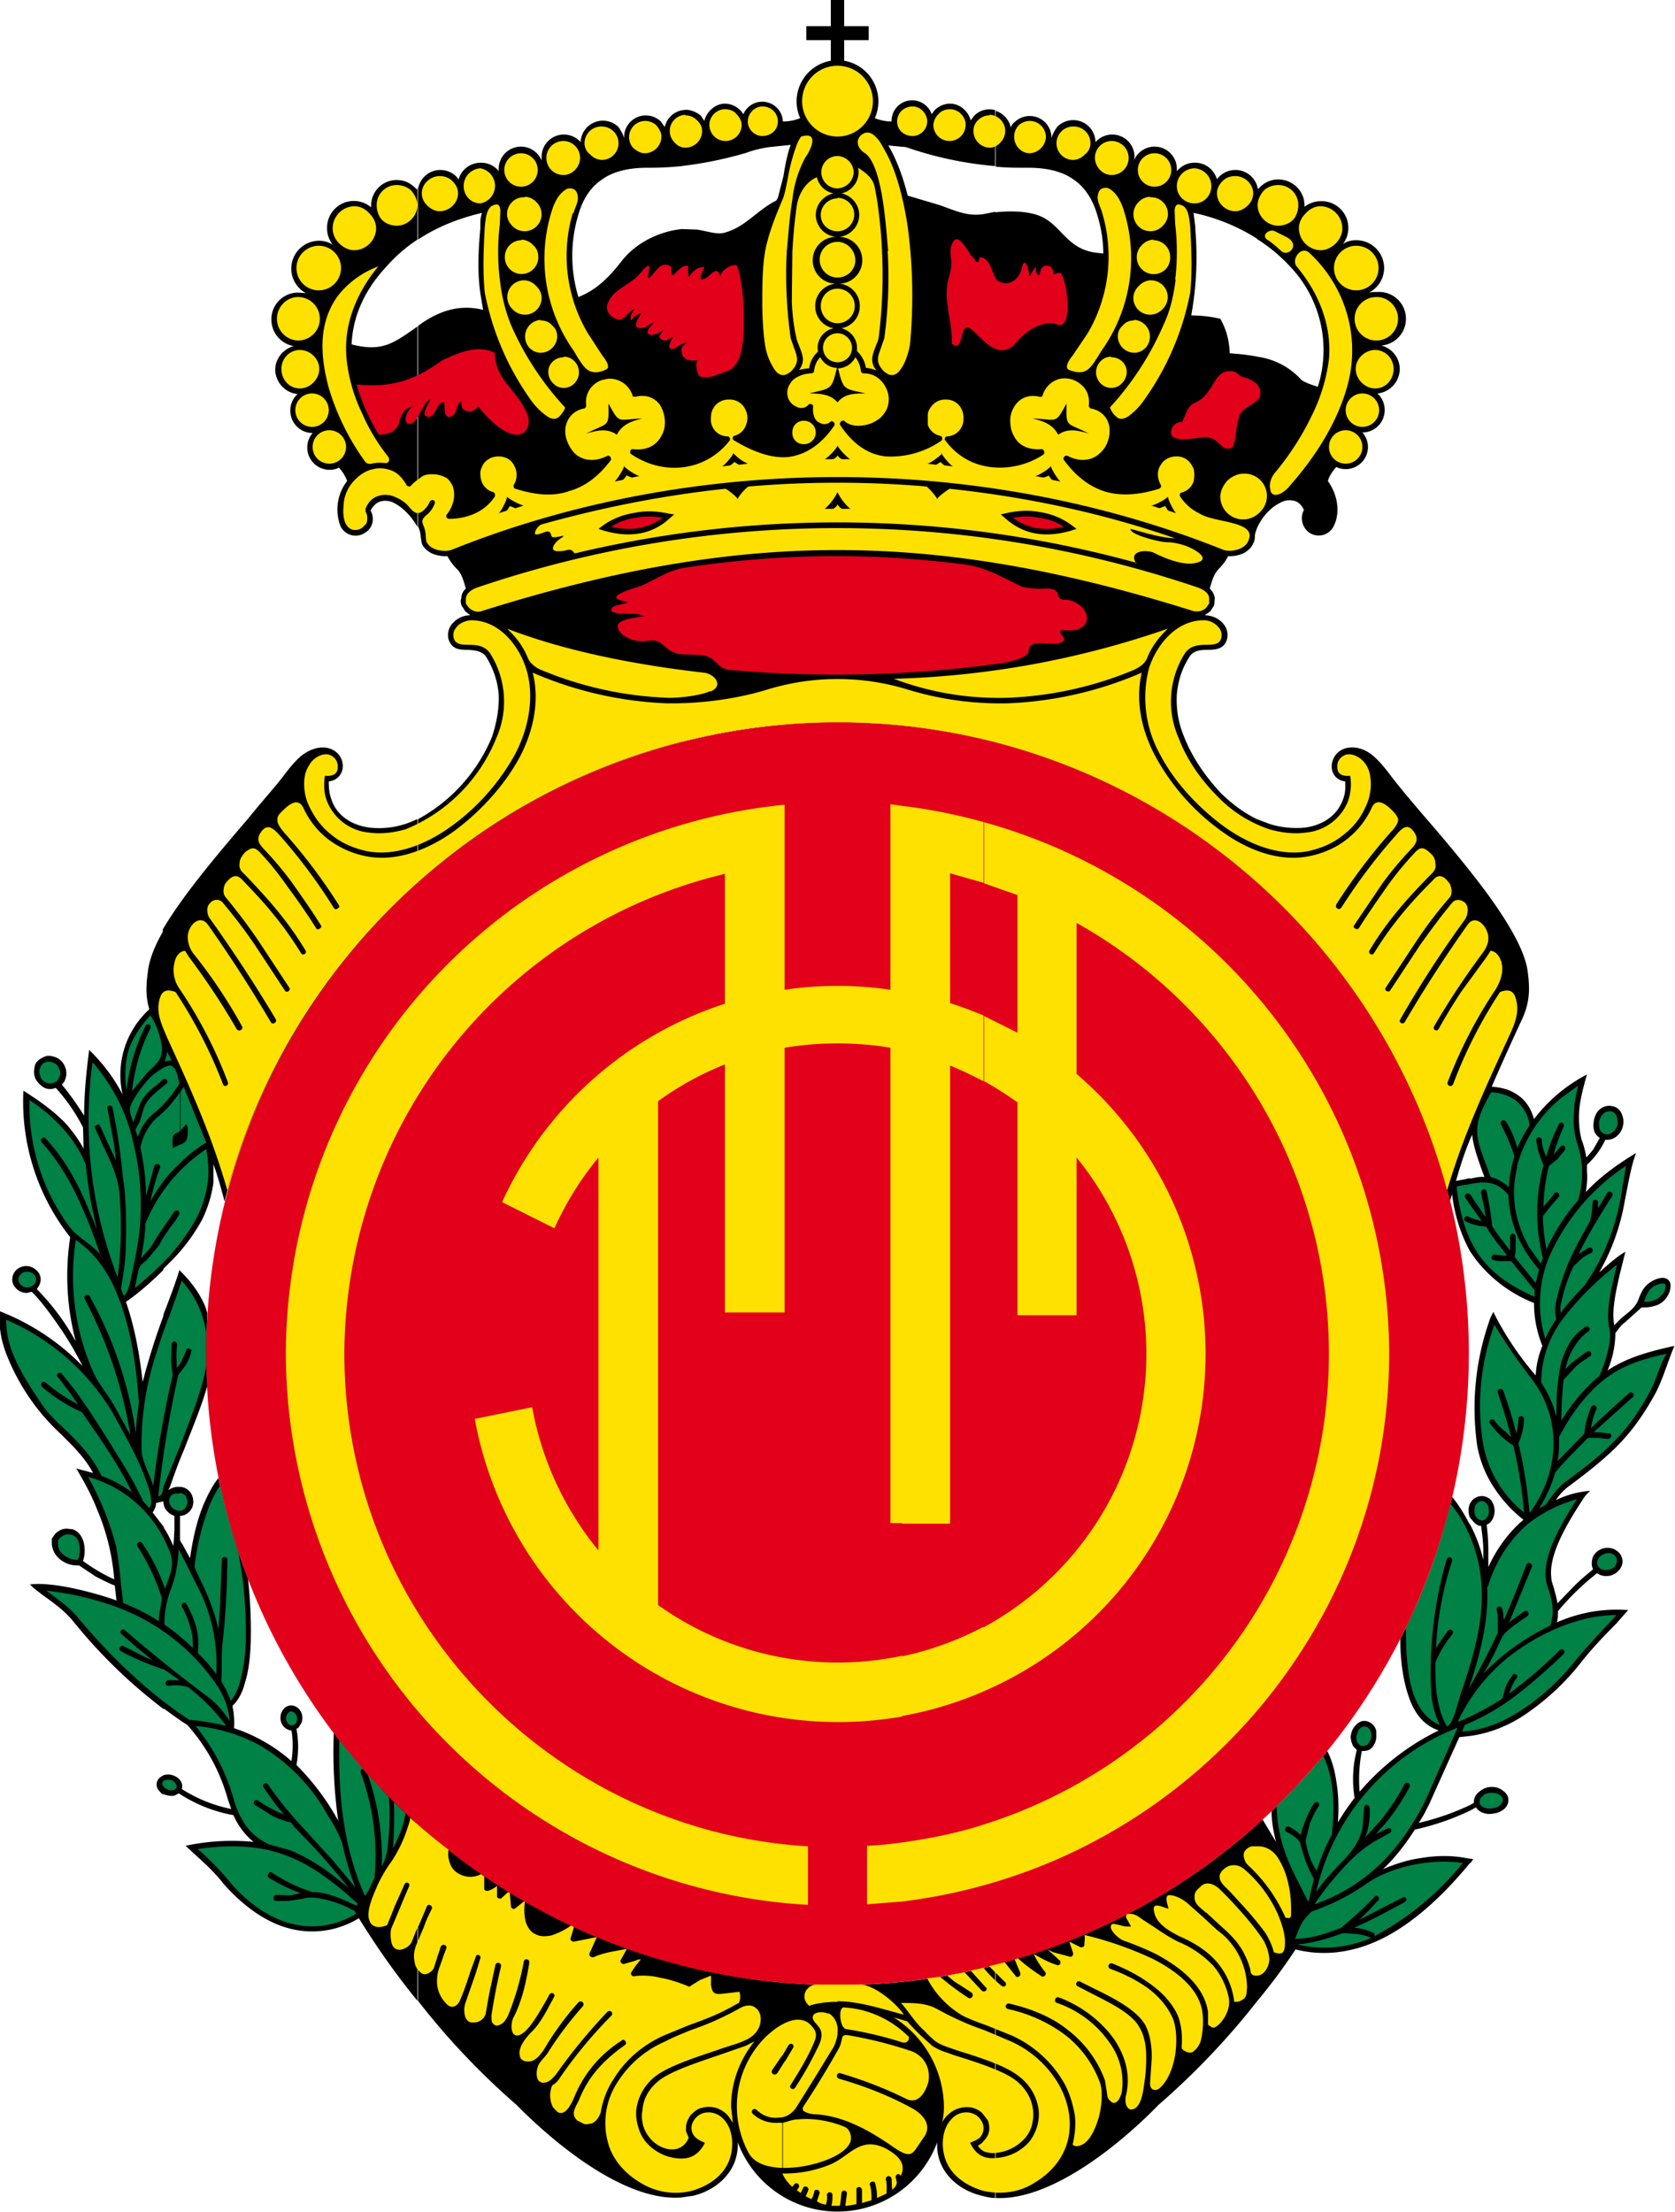 <svg height="396.9" width="300.6" xmlns="http://www.w3.org/2000/svg"><path d="M263.8 334.3v-.8l.6.1-.5.7h-.1zm0-9.4v-1l.7-.4c0-1 .4-1.6 1.1-2.1 1.2-1 3-1 4.1-.1.7.5 1 1 1 1.7 0 1.2-1 2-2.1 2.3-.8.2-1.6.3-2.4 0-.6-.2-1-.5-1.3-1l-1.1.6zm0-13.4v-38a26.7 26.7 0 012.4 6.4v-1.5c0-1.6-.2-3.1-.4-4.6-.6 0-1.1-.4-1.5-.9l-.5-.6v-2.5l.4-.6c1-1 2.5-1 3.4 0a3.2 3.2 0 010 3.8 2 2 0 01-.8.6c.2 1.6.3 3.1.3 4.8v2.8c1.4-3.1 3.3-5.7 5.5-7.8l.8-.7a24 24 0 01-5.3-5.8 19.9 19.9 0 01-3-7.5 47.6 47.6 0 012.4-23l.5-1 .5 1a54.7 54.7 0 007.1 10.4c.1-1.9.5-3.6 1.2-5.3-1-2.5-1.5-5-1.5-7.7a24.6 24.6 0 01-10.6-8l-.9-1.3v-13c1-.2 1.8-.4 2.6-.3-1.3-3.5-2-5.6-2.2-7.6l-.4.9v-48.2c5.1 6.4 9.5 13 10.3 17.6.5 3.4.5 5.9-1 9.1a528.6 528.6 0 00-5.4 12c1.7.1 3.3.5 4.7 1.5 1.3.9 2.3 2.2 2.9 4.3a28.4 28.4 0 019.5-8c-.6 2.1-1.2 4.3-1.4 6.5-.1 1.8 0 3.7.5 5.4.4 1 .6 2 .8 3l1.2-1.4 1.2-2.1c-.4-.3-.7-.6-.9-1-.3-.7-.3-1.5-.1-2.4.2-.8.6-1.5 1.2-1.9.6-.4 1.3-.6 2.1-.4.7.1 1.3.6 1.6 1.3a3.4 3.4 0 01-1 4.2c-.6.4-1.2.6-1.9.5a14 14 0 01-3.3 4.5v1.2c.1 1.2 0 2.4-.2 3.7 2.6-2.8 5.7-5 9-7-1 2.8-1.4 5.6-2 8.5a38.8 38.8 0 01-4.6 12.9c1.5-1.3 3-2.7 4.7-3.7l-1 4c-.7 3.1-1.5 6.5-1 9.2l1.3-1.3c1.2-1 2.6-1.9 3.1-3.5.5-1.2.9-2.2 2.2-3 .8-.5 1.5-.7 2.1-.7.8 0 1.3.5 1.4 1.2 0 .5 0 1-.4 1.8s-1 1.4-1.8 1.8a7 7 0 01-3 .5l-3 2.7c-.6.4-1 1-1.4 1.5l-.3.4a17.7 17.7 0 01-1.4 6.7c3.6-2.4 7.9-3.5 12-4.4-1.2 2.8-2 5.8-3.4 8.5-2.2 4-4.4 7-6.9 9.5s-5.3 4.7-8.8 7.3c-.9.7-1.6 1.5-2.2 2.4 2-1 4-1.5 6.2-1.7-.7.6-1 1-1.5 1.8-2.4 3.7-6 9.5-5.5 13.7 0 .7.3 1.4.5 2.1.2.8.5 1.7.6 2.6l3-3.1c1.2-1.2 2.3-2.1 3.4-3-.3-.6-.3-1.3-.1-2 .4-1.3 1.9-2.1 3.3-1.8s2.4 1.6 2 3a3 3 0 01-4.5 1.5 45.7 45.7 0 00-7 6.8c0 .6 0 1.3-.2 2 4.2-1.8 8.2-2.5 12.8-2.2l-2.2 2.5c-2.2 2.2-4.4 4.5-6.5 7.2a44 44 0 01-10.8 9.7c-3 1.8-6 2.8-8.9 3.2zM225.6 64a13 13 0 017.8 4c.4.5 1.8 1 3.1 1.4a21.7 21.7 0 00-5-21.6 29 29 0 00-5.9-4.9v-9.3l.2.3.3-.3c.9-.9 2-1.4 3.3-1.4 2.5 0 4.7 2 4.7 4.6v.3c.8-.6 1.8-1 2.9-1a4.8 4.8 0 014 7.7c.7-.5 1.5-.7 2.4-.7a5 5 0 015 5 5 5 0 01-2.7 4.4 6 6 0 011.4-.1 4.8 4.8 0 01.8 9.6c1.9.5 3.3 2.2 3.3 4.2 0 2.3-1.8 4.2-4 4.4a4 4 0 011.3 3 4 4 0 01-4 4c.6.7 1 1.6 1 2.6a4 4 0 01-5.7 3.6c-.6.7-1.2 1.5-1.5 2.5 1.7 2.4 2.3 5.5 1.1 8a3 3 0 01-4.4 1.3 3.2 3.2 0 01-1-4.1c-.4-.9-1-1.4-1.6-1.6-.7-.2-1.5-.2-2.2.1a8 8 0 00-2.3 1.5c-1 .9-1.7 2-2.2 3V64zm38.2 92.3v48.2c-1 2.4-1.8 4.9-2.5 7.4l1.6-.3.9-.2v13.1a28.1 28.1 0 01-3.2-10.2l-.4 1.2a113.5 113.5 0 00-34.6-57V147l2.4.9c2 .6 4.2.8 6.2.6 3-.4 5.7-2 6.8-5 .4-1 .5-2 .4-3.3a2.6 2.6 0 01-2.4-2.4 3.4 3.4 0 012.8-3.6c1.7-.3 3.3.3 4.6 1.4 1.2 1 2.3 2.4 3.2 3.6 1.6 2.1 3.8 4.7 6.2 7.5 2.6 3 5.4 6.3 8 9.6zm0 113.5v2.5a3.2 3.2 0 010-2.5zm0 3.8l-.7-1.3c-.7-1.2-1.5-2.5-2.5-3.7-2 9-5.2 17.5-9.3 25.5 0 3.9.5 7.4 1.5 10.3 1 3 2.7 5.2 5.4 6.1a44 44 0 00-14.2 11 26.7 26.7 0 01.4-7.3c.7 0 1.4-.1 1.8-.6.4-.4.7-1 .8-1.8v-1c0-.5-.3-1-.6-1.3-.4-.4-.8-.6-1.3-.7h-.5c-.6.1-1.1.5-1.5 1-.4.5-.6 1-.7 1.8 0 .6.2 1.3.5 1.8l.6.6a20.6 20.6 0 00-.4 8.6 47 47 0 00-3 4.4c.2-2.7.1-5.2-.3-7.5-.3-2-.8-3.7-1.6-5.3-3 3.8-6.5 7.5-10 10.8 0 2 .4 3.9.8 5.5l-2.4-4-1 .8v31.8c2.5-3 4.8-6.1 6.9-9.3 6.4 1.6 12.4 0 17.5-3 5.4-3.2 10.1-8 13.8-12.5v-.8h-.2c-2.8-.6-5.6-.6-8.6-.1-2.2.3-4.5 1-6.8 2 2.1-2 4-4.4 5.7-7.1a45.8 45.8 0 009.9-3.4v-1a45.7 45.7 0 01-9.2 3.2c.7-1 1.3-2.2 1.9-3.4l4-8.9 1.4-3.1 1.9-.2zm-50-217c1.7 0 3.5.2 5.2.6 1.3 2.3 1.6 4.3 1.7 6.2 1.7.1 3.4.3 5 .6v30.5c-.3.7-.5 1.3-.5 1.8s-.1.9-.3 1.2c-.3.8-1 1.4-1.8 1.8a6 6 0 01-2.4.5h-.3c-.3.6-.8 1.4-1.6 2.2-1 1-1.3 2.3-1.7 3.6.5.5.8 1 .9 1.7l-.1 1.3-.7 1.1-1 .7c1.3 0 2.6.6 3.4 1.6.7.9.9 2 .5 3-.6 1.5-2 1.6-3.5 1.6-1.2 0-2.5.2-3.1 1.2-1.5 2.3-2.1 4.6-2.3 6.8a17 17 0 001.3 7.6c1.3 3.4 3.7 7 6.5 10 2 2 4.3 3.7 6.6 4.8v11.4a112.8 112.8 0 00-47-25.2V38.1c2.7-.3 5.6-.2 7.6.5 4.4 1.5 5 6.3 11 6.8l.8.1c0-2.4-.4-4.7-1.1-7-.9-3-2.4-5.1-4.4-6.4-2-1.4-4.8-2-8-2-2.1 0-4 0-5.8-.2v-10a4 4 0 012.7 3c.1-.4.4-.8.7-1a3.9 3.9 0 016.6 2.8v.1c.2-.8.6-1.4 1-2a4 4 0 016.9 2.7 4 4 0 017 2.8l-.1.5a4 4 0 017.7 1.7v.2l.3-.3a4 4 0 013-1.2c1.8 0 3.4 1.2 3.9 3 0-.2.2-.3.3-.4a4.1 4.1 0 017 1.9v9.2a34.3 34.3 0 00-11.5-4.7l.3 2.4v.4a58.4 58.4 0 01-.7 15.5zm11.8 270.7v31.8a134.2 134.2 0 01-17.7 18.6c-6 6.2-18.8 17.2-29.2 16.7v-41.9a112.8 112.8 0 0047-25.2zm-47-307.5v10a65 65 0 01-16-3.4l-3.2-.3.2.3c1.4 2.5 2.5 5.5 3.3 8.7l5.7 1.7c2.9 1 5 2.1 8 1.6l2-.4v95.2a112.3 112.3 0 00-56.3-.1v-92l2.8.1c2 .3 3.7 1 5.1.5 3.6-1 5.8-4.1 9.1-5.7l.3-.5 1-3.9c.3-1.9.7-4 1.3-5.6l-3.9.4c-1.3.2-2.7.5-4 1a70 70 0 01-11.7 2.4v-10l.7-.1c1 0 2 .4 2.8 1.1l.6.9c.4-1.7 2-3.1 3.7-3.1a3.9 3.9 0 013.3 1.9 3.7 3.7 0 017.1 1.3c1.1 0 2.1-.2 3.1-.6a7.4 7.4 0 015.5-10.3V7.2h-4.4V4.7h4.4V0h2.4v4.7h4.4v2.5h-4.4v3.7a7.4 7.4 0 015.5 10.3c1 .4 2 .6 3 .6a3.7 3.7 0 017.2-1.3l.5-.7c.7-.7 1.7-1.2 2.8-1.2 1.8 0 3.3 1.4 3.7 3l.6-.8a3.8 3.8 0 013.9-1zm0 332.7v41.9c-.8 0-1.6-.2-2.4-.4-4.6-1.1-8.3-4.7-8-9.6a19.1 19.1 0 01-35.8 0c.2 5-3.5 8.5-8 9.6l-2.1.3v-41.7a112 112 0 0056.4 0zM122.4 19.8v10a57 57 0 01-6.2.3c-3.2 0-6 .6-8 2-2 1.3-3.5 3.3-4.4 6.4a25.5 25.5 0 000 14.8c2.5-1 4.8-2.6 7.8-6.5 2.5-3.2 6.7-5.3 10.8-5.7v92c-18 4.6-34 13.4-47.4 25.4V147a29.8 29.8 0 0013.3-14.8c.8-2.4 1.3-5 1.2-7.6a15 15 0 00-2.3-6.8c-.7-1-2-1.1-3.1-1.2-1.5 0-2.8 0-3.5-1.6a3 3 0 01.5-3c.8-1 2-1.6 3.3-1.6l-.9-.7-.7-1.1c-.1-.4-.2-.9 0-1.3 0-.7.3-1.2.8-1.7-.4-1.3-.7-2.7-1.7-3.6a9.3 9.3 0 01-1.6-2.2H80a6 6 0 01-2.5-.5c-.8-.4-1.5-1-1.8-1.8l-.2-1.2a5 5 0 00-.5-1.9V58.5c3.5-2.6 7.3-4 11.7-2.9l-.5-3c-.5-3.6-.4-7.2 0-11.6v-.4c0-.8 0-1.6.3-2.4-4.3 1-8.2 2.6-11.5 4.8v-9c.3-2 2-3.5 4-3.5 1.2 0 2.3.5 3 1.3l.3.4c.5-1.8 2.1-3 4-3a4 4 0 013.2 1.5v-.2a4 4 0 017.7-1.7v-.5a4 4 0 017-2.8 4 4 0 016.8-2.7c.4.6.8 1.2 1 2v-.2a3.9 3.9 0 016.6-2.8l.7 1a3.9 3.9 0 013-3zm0 332.8v41.7c-10.5.9-23.5-10.3-29.7-16.6A132.4 132.4 0 0175 359v-31.8c13.3 12 29.5 20.9 47.4 25.4zM74.9 34v9a28 28 0 00-5.7 5c-3.7 4-5.9 8.7-6.1 13.8 5.5 1.4 7.5-.2 11.8-3.2v35.9c-.6-1-1.3-2-2.3-2.9a8 8 0 00-2.2-1.5c-.8-.3-1.5-.3-2.2-.1-.6.2-1.2.7-1.7 1.6.8 1.4.4 3.2-1 4a3 3 0 01-4.4-1.2 8.4 8.4 0 011.2-8.1c-.4-1-.9-1.8-1.5-2.4-.5.3-1 .4-1.7.4a4 4 0 01-3-6.6 4 4 0 01-4-4 4 4 0 011.3-3c-2.2-.2-4-2.1-4-4.4 0-2 1.5-3.7 3.3-4.2-2.3-.4-4-2.4-4-4.8 0-2.7 2.2-4.8 4.8-4.8l1.4.1a5 5 0 012.3-9.4c.9 0 1.7.2 2.5.7-.6-.8-1-1.8-1-2.8a4.8 4.8 0 017.9-3.9v-.3c0-2.5 2-4.6 4.6-4.6 1.3 0 2.4.5 3.3 1.4l.4.3zm0 113.1v11.5c-16.7 15-29 34.7-34.6 57-.6-2.3-1.2-4.5-2-6.7v3.3c-.3 2.3-1 4.5-2 6.6A33 33 0 0131 226l-1.8 1.8v-61c3.7-6.3 10-13.7 15.4-20 2.4-3 4.7-5.5 6.3-7.6.9-1.2 2-2.6 3.2-3.6 1.3-1 2.9-1.7 4.6-1.4 1.7.3 3 1.8 2.8 3.6a2.7 2.7 0 01-2.5 2.4c0 1.3.1 2.3.5 3.3 1 3 3.8 4.6 6.8 5a15.2 15.2 0 008.5-1.5zm0 180.2V359c-4-4.9-7.4-9.8-10.5-14.8a16 16 0 01-11.3 2.1c-5.5-1-10-4.9-13-8.3-1-1.3-2-2.3-3-3.3l-3.8-3.5a40 40 0 0112.2-.7 12.6 12.6 0 01-3.6-4.8c-3.5-.6-6.9-2-9.8-3.9l-.8.4c-.6.1-1.4 0-2-.3v-3.4h.2c1.1-.3 2.4.2 3 1.2.2.4.3.9.1 1.3a26 26 0 008.9 3.6l-.6-1.7a33.4 33.4 0 00-7.3-13.4c-1.5-.9-2.9-2-4.3-3V274c.7 1 1.3 2.2 1.8 3.4l.1-1 .1-2.1v-2.3a3 3 0 01-1.8-1.6 4 4 0 01-.2-1V236l.1-.3c1-2.6 2-5.2 2.8-7.8 2 2 3.6 4 4.7 6.7l.3 1a169.3 169.3 0 000 13.1c-1 3.6-2.7 7.6-4.2 11.5-1 2.3-1.8 4.6-2.5 6.6l-.3.6a3 3 0 012-.6c1.2 0 2 .8 2.3 1.6a3 3 0 010 2.1c-.4.8-1.2 1.5-2.2 1.5v4.2c0 .3.3.7.5 1l1.3 2.4c.5-3.5 1.2-6.4 2.1-8.8.9-2.3 1.9-4.2 3-5.6 1.3 6.2 3 12.2 5.3 18 .4 3.7.6 7.5.5 11.5-.1 2.8-.4 5.2-1 7.1-.5 2-1.3 3.4-2.3 4.3.3 1.3.4 2.6.3 4a29.7 29.7 0 0110.3 5.9c.3-1.9.3-3.8 0-5.5-.5 0-1-.3-1.3-.6-.8-.8-.9-2.2-.2-3.1.7-1 2-1 2.8-.2.8.8.9 2.2.2 3-.1.3-.3.5-.6.6.4 2.1.4 4.4 0 6.5a44.2 44.2 0 017.5 10c-.7-4.9-1-10.2-.8-15.8 4.4 6 9.5 11.4 15 16.2zM29.3 167v60.9c-2 2-4.5 4.2-6.7 5.7 1.4 4 2.4 8.8 3 14.4a120.3 120.3 0 013.7-11.8v33.2l-1.3.3c0 .7-.3 1.2-.6 1.7l2 2.6v32.7A92.6 92.6 0 0113.2 291c-1.6-2-3.6-3.4-5.7-4.9-.7-.6-1.4-1-2.1-1.8 4.1-.5 11.2 1.4 15 2.7l.5.2-.3-2.7c-1.1-.4-2.2-1-3.4-1.6l-3-2a5 5 0 01-3.3-1 4 4 0 01-1.6-2.8v-1c.3-.4.6-1 1-1.2.5-.4 1-.6 1.7-.6l1 .1c1 .3 1.7 1.2 2 2.3a6 6 0 01-.1 3.4 31.8 31.8 0 005.6 3.3 39.8 39.8 0 00-3.1-12.6c-1-2.6-2.3-4.9-3.7-7.3l3 .8c-1.5-2.8-3.6-4.8-5.7-6.9a38.6 38.6 0 01-9.4-13.3c-1.3-3-1.9-5.7-1.6-8.8a42.2 42.2 0 0114.8 9.8c-1.2-2.4-2.6-4.8-4.2-7.1s-3.1-4.4-4.9-6.2l-.9.2c-.7 0-1.4-.3-1.8-.7-.5-.5-.8-1-.8-1.7s.3-1.3.7-1.7a2.6 2.6 0 013.6 0c.5.4.8 1 .8 1.7 0 .6-.3 1.2-.7 1.7a43 43 0 017 9.4 45.8 45.8 0 01-1-18.7 39.3 39.3 0 01-8.4-26.3c2.8 1.8 5.4 3.6 7.7 6 1.2 1.4 2.3 2.9 3.1 4.4l-.1-3.8a32.4 32.4 0 00-4.9-7.1H10c-.7.3-1.5.3-2.2-.1-.6-.4-1.2-1-1.5-1.7-.3-.8-.2-1.6 0-2.3s1-1.2 1.7-1.5 1.5-.1 2.2.2a3 3 0 011.5 1.7 3 3 0 010 2.2 2 2 0 01-.6.9 55.5 55.5 0 014 5.6c0-4 .4-7.9.9-11.8a31 31 0 016 8 15.9 15.9 0 014.8-15.3c-.7-2.3-.6-4.4-.2-7.2.3-2 1.3-4.5 2.8-7zm0 151.6v3.4c-.4-.2-.7-.6-1-1-.5-1 0-2 1-2.4z"/><path d="M159.3 45a81 81 0 01-.6 15.7l-.7 2c-.5 1.4-.9 2.4.7 4l.3.2c.4.3.7.4 1.1.4.4 0 .8-.2 1.2-.6l.3-.4c.7-.9 1.3-2.4 1.7-4.4a92.8 92.8 0 00-.5-21.9c-.8-4.8-2-9.5-4-13-.5-.9-1-1.9-1.7-2.5-.6-.6-1.3-.9-2-.6-1.7.8-1.4 2.6 0 3.5 1.7 1 2.7 4.7 3.3 8.4.6 3.7.8 7.5 1 9.2zM204 101a202.3 202.3 0 00-100-1.9c-1.4.4-.7 0-1.5-.4-.5-.2-1 .2-2.1.2-1.6.1-1.3-.8-.6-1.6.6-.7 1.4-.9 1.3-1.2-1 .3-1.5.3-1.9.3-.5-.2-.1-1.2-1.2-1-.9.3-2 .8-2 .3s.6-1.4 1.2-1.6c10.7-3 21.7-5.2 33-6.4.6.3 2.1 1.5 2.2 1.9 0-.4 1.2-1.8 1.9-2.3a188.3 188.3 0 0132 0c.7.6 1.9 2 1.9 2.3 0-.4 1.6-1.5 2.2-1.9 14 1.5 27.6 4.4 40.5 8.9-2.6-.1-5.4-1-8-1.7-.3 1 5.5 2.5 6.8 2.4.6 0 2.9.3 4.7 1.4 1.5.9 2.4 2-.3 2.4-2.7.3-6.4-1.6-7.2-2-1.5-.5-4.4-.2-3 2zM143.8 24.5c3.4-1 1.6 2.6.7 3.8a20.7 20.7 0 00-2.3 7.5c-.6 3.7-.8 7.5-1 9.2a81 81 0 00.7 15.7l.7 2c.5 1.4.9 2.4-.7 4l-.3.2c-.4.3-.7.4-1.1.4-.4 0-.8-.2-1.2-.6l-.3-.4a11 11 0 01-1.7-4.4c-.3-2-.5-4.7-.5-7.8 0-4 .1-6.9.6-9.5.6-2.7 1.5-5.2 3-8.7.4-.9.7-2.4 1-4a33 33 0 011.7-6.2c.2-.4.4-.9.7-1.2z" fill="#ffe100"/><path d="M146.6 31.8a3.8 3.8 0 003 2.9 4 4 0 00-3.2 3.9 4 4 0 003.6 3.9 4.2 4.2 0 00.1 8.4 4 4 0 00-3.8 4 4 4 0 003.3 4 3.6 3.6 0 00-2.8 4.2c-.8.7-1.4 1.7-1.6 3a7 7 0 00-1.8.3c1.1-1.5.7-2.6.1-4.1-.2-.6-.5-1.1-.6-1.8-.4-1.7-.7-3.9-.8-6.4l.1-9c.1-1.6.3-4.9.8-8.2.3-2 1.5-4.2 3.6-5.1zM157.3 66.5c-.6-.3-1.2-.4-1.9-.5a5.3 5.3 0 00-1.6-3v-.6c0-1.7-1.2-3.1-2.8-3.5a4 4 0 003.3-4 4 4 0 00-3.8-4 4.2 4.2 0 00.1-8.4 4 4 0 003.6-4 4 4 0 00-3.2-3.8 3.9 3.9 0 003-4.6c1.5 1 2.7 1.9 3 3.6l.4 2.2a90.7 90.7 0 01.3 24.6c-.1.7-.4 1.2-.6 1.8-.6 1.5-1 2.7.2 4.2z" fill="#ffe100"/><path d="M149.7 76.4c-2.4 3.5-5.2 5.2-8.2 5.6-3 .3-6.3-.9-9.8-3-.3-.1-.3-.7.1-.8a3 3 0 002.1-2c.2-.5.3-1.1.2-1.7s-.3-1-.6-1.5a3.1 3.1 0 00-2.7-1.3 3.1 3.1 0 00-3.2 3.2 3 3 0 003 3.4c.3 0 .6.5.3.8a12.4 12.4 0 01-8 4.7c-3.4.5-6.8-.4-9.6-2.3-.4-.2-.2-1 .3-.9 2.6.3 4.3-.8 5.1-2.4.5-.8.7-1.9.6-2.9a6 6 0 00-.9-2.7c-.9-1.2-2.4-1.9-4.4-1.4-.2 0-.5 0-.5-.3a4.3 4.3 0 00-3-2.8c-.7-.2-1.4-.2-2 0-.7.1-1.3.4-1.9.9-1 .9-1.6 2.1-1.4 3.8 0 .2-.2.5-.4.5-2 .4-3 1.8-3.3 3.3a5 5 0 00.3 2.6c.3.8.8 1.6 1.4 2.2 1.3 1.2 3.4 1.6 5.8.4.4-.2.8.4.6.8-2.2 2.9-4.6 4.7-7.4 5.5-2.8 1-5.9.8-9.7-.4-.3 0-.4-.5-.3-.7.4-.6.5-1.2.5-1.8a3 3 0 00-.4-1.6c-.2-.5-.6-.9-1-1.2-.5-.3-1.1-.5-1.8-.5-1.2 0-2.1.5-2.7 1.3a4 4 0 00-.6 1.5c0 .5 0 1 .2 1.6.3.9 1 1.7 2.1 2 .3.1.4.5.3.8a8.4 8.4 0 01-3.5 3c-1.5.7-3.2 1-4.7 1-.4 0-.7-.5-.4-.8.8-1 1.3-2.3 1.3-3.5 0-.6-.1-1.2-.3-1.7-.3-.5-.6-1-1-1.3-.7-.4-1.5-.7-2.6-.7-.8 0-1.5.1-2 .5s-1.3.9-1.8 1.5c-.2.3-.6.2-.8 0-.8-1.4-1.7-2.3-2.8-2.7s-2.2-.5-3.3-.2c-1 .2-2.1.8-3 1.7a7 7 0 00-2.2 4.2l-.1 1.5c0 .8.1 1.6.4 2.3.3.6.8 1.1 1.5 1.2h.3a2 2 0 001.2-.4l.7-.7c.2-.3.2-.7.2-1a2 2 0 00-.3-1.2v-.5c.5-1.3 1.3-2 2.3-2.3a4 4 0 012.8.1 7 7 0 012.2 1.3c1 1 1.7 2.5 3.2 1.1.4-.4.8-.9 1-1.4.3-.7 1.2-.3.9.3a5 5 0 01-1.2 1.8c-2 1.6-.4 1.6-.4 4.1l.1.8c.6 1.6 3.2 2.1 4.7 1.5 21.4-8.6 45.3-13 69.1-13 23.8 0 47.6 4.4 69.1 13 1.4.6 4 0 4.6-1.5 1.8-3.7-6.1-3.2-8.8-5a8.4 8.4 0 01-3.4-3c-.2-.3 0-.7.2-.7a3.1 3.1 0 002.2-2c.1-.6.2-1.2.1-1.7 0-.6-.3-1-.6-1.5a3 3 0 00-2.6-1.3c-.7 0-1.3.2-1.8.5s-.8.7-1.1 1.2c-.3.5-.4 1-.4 1.6 0 .6.2 1.2.5 1.8.2.2 0 .6-.3.7-3.8 1.2-7 1.3-9.7.5-2.8-.9-5.2-2.7-7.4-5.7-.2-.3.2-.9.7-.7 2.3 1.2 4.4.8 5.7-.4.7-.6 1.2-1.3 1.5-2.2.3-.8.4-1.7.3-2.5-.2-1.6-1.3-3-3.3-3.4-.2 0-.4-.3-.4-.5.2-1.7-.4-3-1.4-3.8a4.4 4.4 0 00-3.9-1 4.3 4.3 0 00-3 3c0 .1-.3.3-.5.2-2-.5-3.6.3-4.4 1.5-.5.7-.9 1.7-.9 2.6s.1 2 .6 2.8c.7 1.6 2.4 2.7 5 2.5.5 0 .7.7.3 1a14.2 14.2 0 01-9.5 2.2c-3-.4-5.8-1.8-8-4.7-.3-.3-.1-.8.3-.8a3 3 0 002.7-2c.2-.4.2-.9.2-1.4s-.1-1-.3-1.4a3 3 0 00-2.9-1.8 3 3 0 00-2.6 1.3c-.4.5-.6 1-.6 1.5v1.7a3 3 0 002.2 2c.5.1.5.7.2.9a15.9 15.9 0 01-9.9 2.8c-3-.3-5.8-2-8.2-5.6-.3-.4.3-1 .7-.8.6.6 1.5.9 2.6.9.8 0 1.6-.2 2.4-.5.8-.4 1.5-.8 2-1.5.6-.7 1-1.6 1-2.8 0-1.2-.6-2.5-1.4-3.3A4.1 4.1 0 00155 67c-.2 0-.5-.2-.5-.4-.1-1-.5-1.9-1-2.5a3.6 3.6 0 01-3.1 2c1 3.9.9 3.6 5 4.5-2 0-3.8 0-5.1 1.6-1.3-1.5-3.2-1.6-5.1-1.6 4.1-1 4-.6 5-4.6-1.3 0-2.4-.8-3-1.9-.6.6-1 1.4-1.1 2.5 0 .2-.3.4-.5.4-1.1 0-2.3.4-3.2 1.1-.7.7-1.2 1.6-1.1 2.6A2.6 2.6 0 00143 73c.3.2.6.2.9.2.4 0 .9-.2 1.2-.6.3-.3 1 0 .8.5 0 .6 0 1.1.2 1.6.1.4.4.8.7 1 .4.2.7.4 1.1.4.4 0 .8-.1 1.1-.4.4-.4 1 .3.7.7zM150.3 28a2.9 2.9 0 000 5.8 3 3 0 002.9-3 3 3 0 00-2.9-2.8zM126.5 384.5c-1 2-2.5 3-4.8 2.8a8.5 8.5 0 01-5.9-3.1 7 7 0 01-1.3-2.7c-.3-1-.4-2-.3-3a9 9 0 013.5-6c2.4-1.8 7-3.3 11.2-4.7 1.6-.6 3.3-1 4.6-1.6 2-.8 2.9-2.2 3-3.6.1-.9-.2-1.9-1-2.4-.7-.5-1.7-.5-3 .3a52 52 0 01-8.6 3.8c-1.4.6-3 1.2-4.5 2a19 19 0 00-8.5 7.2 13.3 13.3 0 00-1.3 12.4c1 2.2 2.7 4.2 5.4 5.8a12 12 0 009.2 1.4c2.4-.7 4.8-2.1 6.1-4.3 1.5-2.4 1.6-6.5-.5-8.6-1.6-1.7-4.5-1.6-5.5.7-.4.9-.2 1.9.5 2.6.5.5 1.1.7 1.7 1zM161.7 359.4c1.5 1.7 2.5 3.5 4.2 5a20 20 0 002 1.9c1.2.8 2.5 1.1 3.8 1.6 4.2 1.3 8.9 2.8 11.2 4.7a9 9 0 013.5 6c.2 2-.4 4-1.6 5.6a8.5 8.5 0 01-5.9 3c-2.3.3-3.8-.6-4.8-2.7.6-.3 1.3-.5 1.8-1 .6-.7.8-1.7.4-2.6-1-2.3-4-2.4-5.5-.7-2.1 2.1-2 6.2-.5 8.6 1.3 2.2 3.7 3.6 6.1 4.3 3 .7 6.4.4 9.2-1.4 2.7-1.6 4.4-3.6 5.4-5.8 1.8-4 1-8.7-1.3-12.4a19 19 0 00-8.5-7.3l-4.5-1.9a52 52 0 01-8.5-3.8c-2-1.1-4.2-1.1-6.5-1.1z" fill="#ffe100"/><path d="M150.3 356.2c62.4 0 113.3-51 113.3-113.4 0-62.3-50.9-113.2-113.3-113.2A113.5 113.5 0 0037 242.8c0 62.5 51 113.4 113.3 113.4z" fill="#e2001a"/><path d="M160.4 362a19.2 19.2 0 019 16c0 1-.1 1.9-.3 2.8.3-.5.6-1 1-1.3a4.8 4.8 0 014.4-1.3c.7.2 1.3.5 1.8 1l1 1.3c.2.6.3 1.2.2 1.9-.1.6-.4 1.2-1 1.8-.2.3-.6.6-1 .8.3.5.7.8 1 1 .7.3 1.5.4 2.3.3a8 8 0 005.2-2.7 6 6 0 001.2-2.3c.2-.9.3-1.7.2-2.6-.2-2-1.2-3.9-3.1-5.4-2.2-1.7-6.8-3.2-11-4.5l-1.4-.5c-1-.3-1.8-.7-2.6-1.2l-2.1-1.9a53 53 0 01-2.4-2.5l-1.7-.5-.7-.2zM176.5 147.5a99.2 99.2 0 0172.8 95.3c0 45.5-31 84-72.8 95.5v-10.9a88.6 88.6 0 0016.7-161.8v27.1a66 66 0 01-16.7 110.8V292a55.8 55.8 0 0016.7-84.3v28.3h-10.6v-38.2c-2-1.4-4-2.7-6-3.8v-11.7l6 3v-24.7l-6-2.1v-11zm-14.6-2.9c5 .6 9.9 1.6 14.6 2.9v10.9l-6-1.7V180c2 .6 4 1.4 6 2.2V194c-2-1-4-2-6-2.8v82.2h-8.6zm14.6 193.7a99.4 99.4 0 01-14.6 2.9v-10.6c5-.7 10-1.7 14.6-3.2zm0-34.8c-4.6 2-9.5 3.5-14.6 4.4v-10.7a56 56 0 0014.6-5.3zm-16.7-159.2l2.1.3v128.7h-2.1V188a58.6 58.6 0 00-19 0v47.5h-10.7v-44.5c-4.3 1.7-8.3 3.9-12 6.6V288a55.5 55.5 0 0043.8 9.1V308a66.3 66.3 0 01-76.7-53.4l10.3-2.1a56.3 56.3 0 0011.9 25.7v-70.5a55.7 55.7 0 00-7.9 12.7l-9.4-4.7a66.5 66.5 0 0140-35.6v-23.3a88.8 88.8 0 00-68.3 86.1c0 47 36.9 85.6 83.2 88.4v10.5a99.3 99.3 0 01-93.7-98.9 99.2 99.2 0 0189.5-98.5v33.2a65 65 0 0119 0v-33.2zm2.1 196.9v-10.6a66 66 0 01-6.3.6v10.5l6.3-.5z" fill="#ffe100"/><path d="M150.4 367.8a167.2 167.2 0 01-6.1 10c-.3.5-.4.8.1 1.1.7.4 1.7.5 2.4.5 4.4.4 8.5 2.5 12.1 4.9 1 .6 2.8 2.1 3.9 2.2.5.1 1-.1 1.5-.8l1.7-2.5c1.2-2.1-.5-3.9-2.3-4.9-4.2-2.3-8.6-4-13.1-5.3-.7-.2-.4-1.2.2-1 4 1.2 8 2.7 11.8 4.6 2.2 1.1 3.5-1.2 4-3 .5-2.6-.9-5-3.5-5.7a73 73 0 00-10.3-2.6c-2.4-.5-1.2.5-2.4 2.5zM163 365.4c-3-3-7.2-5-11.7-5.2-.5.3-.5 1-.5 1.5 0 .8.3 2.3 1.1 2.4a66 66 0 019.8 2.3c.5.2 1 .2 1.3-.3.1-.1.2-.6 0-.8zM149.2 395.8h1.5c.2-.7.2-1.5.3-2.2 0-.7 1-.7 1 0l-.3 2.2c.7 0 1.3-.2 2-.3V393c-.1-.7.8-.8 1-.1v2.4l1.7-.5c0-1 0-1.9-.3-2.8-.1-.6 1-.8 1-.1.2.8.3 1.6.3 2.5l1.7-.8c0-.9.1-1.6-.1-2.4-.2-.8.8-1 1-.3l.1 2c.5-.3 1-1 .8-1.5l-.1-.5c-.3-.7.6-1.1.8-.5v.1c.3-.5.4-1 .4-1.5 0-1.7-2-3-3.5-3.7-4.2-1.8-6 1.5-9.3 3a21.4 21.4 0 01-8.8 1.7c.4.9 1 1.7 1.8 2.4l.3-.4c.4-.6 1.2 0 .8.6l-.3.4.7.5.4-.8c.1-.6 1-.4 1 .2l-.5 1.2 1 .5c.3-.4.4-.8.5-1.2 0-.7 1-.6 1 .1l-.5 1.5c.5.3 1 .5 1.6.6.2-.6.3-1.1.2-1.7 0-.7 1-.7 1 0 0 .6 0 1.2-.2 1.9z" fill="#ffe100"/><path d="M140.5 389c1.3 0 2.6-.1 3.7-.3 2.4-.4 7-1.7 8.3-4.1.5-1 .1-2.6-1-3-2.4-1-5.6-1.6-8.3-1.3-1 0-1.8.4-2.7.6zm0-9.1c.9-.2 1.7-.8 2.3-1.6l3.5-5.6 3.3-5.4c1-2 1.2-4.7-.8-6h-.3c-.7-.4-3-.4-2.6 1 .3.8 1.3 1.3 1.5 2.4.1.7 0 1.3-.5 2.4a61.6 61.6 0 01-4.2 7.5c-.4.6-1.2 0-.8-.5 1.5-2.4 3-4.8 4.1-7.4.4-.9.5-1.4.4-1.8 0-.6-.8-1.5-1.3-1.9-1.4-1-3.1-.6-4.6.2v5.5l1-1.7c.4-.6 1.2-.1.8.5l-1.3 2.2a6 6 0 00-.5.7v9.5zm-3-14.5a17.6 17.6 0 00-3.1 21c1.2 2 3.7 2.5 6 2.6v-8.1h-.8a6 6 0 01-4.5-1.6c-.5-.5.2-1.2.7-.7 1 1 2.4 1.5 3.7 1.4l1-.1v-9.5l-1 1.6c-.5.6-1.3 0-.9-.6l1.5-2.2.4-.5v-5.5c-1.2.6-2.2 1.5-3 2.2z" fill="#ffe100"/><path d="M131.5 380.8l-.3-2.8c0-4.4 1.6-8.5 4.2-11.7l-1.6.8-4.6 1.6c-4.1 1.4-8.7 2.9-10.9 4.6-1.9 1.5-2.9 3.4-3 5.4-.2.9-.1 1.7.1 2.6a6 6 0 001.2 2.3c1.7 2.2 5.6 3.3 7 0l-.5-1.2c0-.7 0-1.3.3-1.9.2-.5.5-1 .9-1.3.5-.5 1.1-.9 1.8-1 .7-.2 1.5-.2 2.3 0a4.8 4.8 0 013 2.6zM150.3 359.1c4 0 8 1.4 11.9 2.4-1.3-2-5.4-5.5-8-5.4h-7.6c-1.8 0-3.2 2.2-1.4 3.8 1.6-.5 3.3-.7 5.1-.7zM107.8 379.1c.3-2 1.1-4.2 2.3-6 2-3.3 5-6 8.9-7.8l4.6-1.9c2.8-1 5.5-2 8.4-3.7l.6-.3c.3-.7.3-1.3.1-2l-2.6.3c-1.7.2-2.3.2-2.5-1.6v-1.6l-2 .8-1.6 1c-.1.2-.4.2-.5.1-1.5-.6-3.2-1.2-4.9-1.5-1.6-.4-3.2-.5-4.8-.3-.4.1-.7-.4-.5-.7a17.6 17.6 0 011.7-2.3c-.3 0-.6 0-.9.2l-2.1.6c-.4.1-.8-.4-.6-.7l1.1-2-2.7.5c-1 .2-2.2.5-3.3 1-.4.1-.9-.3-.7-.7l1.3-2.9h-.1l-4 .8c-.4 0-.7-.3-.6-.6l.6-2-.5-.3a13 13 0 01-3.6 1.8c-1 .2-2 .2-2.7-.2-.8-.3-1.4-1-1.8-2.1-.3-1-.4-2.2-.2-3.8H94l-1.5 1.2c-.3.3-.8 0-.8-.3l-.2-2.4-.3-.2-1 .9-.2.2c-.3.2-.8 0-.8-.3v-1.9c-.5.4-1 .7-1.7.9-.3 0-.6-.1-.6-.4v-2.2l-.6-.4a4.1 4.1 0 01-3.8 0c-.6-.3-1.1-.7-1.5-1.4-.4-.8-.7-1.8-.5-3-2.4-1.8-4.6-3.7-6.9-5.7 0 .5-.2 1-.4 1.6a24 24 0 01-3 6.3 24 24 0 00-2.8 5c-.6 1.4-1.7 4-1.1 5.5.4 1.4 2.1 1.4 3.2.8l1.4-3.5 1.7-3.8c.3-.6 1.1-.2.8.4a273 273 0 00-1.6 3.8l-1.6 3.8c-.2.8-.1 2.2.2 2.9.3.7 1 1 1.7.8.8-.2 1.5-.7 1.8-1.4.4-1 .8-2.1 1.3-3l1.4-3.3c.2-.6 1.1-.2.9.4-.5 1-1 2-1.4 3.2l-1.4 3.3c-.4 1-.5 2-.3 3 .1.9.6 1.6 1.3 2.1.8.5 2-.4 2.2-1.1l.7-2.2.5-1.5c.3-.6 1.2-.3 1 .3l-.6 1.6a51 51 0 01-.7 2 7 7 0 00-.3 3.3c.2 1 .6 1.9 1.3 2.7.5.6 1 1.1 1.8.8a2 2 0 001-1.2c.7-1.6 1.3-3.4 1.8-5l1-2.7c.1-.6 1-.3.8.3l-.8 2.6-1.8 5.2a4.1 4.1 0 00-.1 2.7c.3.8.9 1.1 1.6 1 1 0 2-.8 2.1-1.8l.6-3.4 1.1-5.1c.2-.7 1.2-.4 1 .3a112 112 0 00-1.7 8.7c0 .8 0 1.3.3 1.5.3.4.7.4 1 .3.9-.3 1.3-1 1.7-1.8A49.3 49.3 0 0094 352c.1-.7 1-.5 1 .1a49 49 0 01-1.2 5.7c-.5 1.6-1 3-1.6 4.1-.8 1.5-.5 4.6 1.8 2.8 1.4-1.1 3-4 4-5.7l.6-1.1c.4-.6 1.2-.1.8.5l-.6 1.1c-.8 1.5-2 3.8-3.5 5.2-1 1-2.4 2.8-2 4.2.1.7.7 1 1.4 1 1.3.1 2.2-1.1 2.9-2.1a52 52 0 016.2-8.5c.5-.5 1.2.1.8.7a62.9 62.9 0 00-6.2 8.2c-.6 1-1.6 1.7-1.9 2.7-.3 1-.2 1.7 0 2.2.2.4.7.7 1.2.6.8 0 1.6-.9 2.1-1.5A99 99 0 01109 361c.5-.5 1.2.2.7.7a81.4 81.4 0 00-9.2 11.1c-.4.7-.9 1.1-1.4 1.4-.6 1.4-.4 3 .2 4l.8.8c1.5.8 2.6-1.9 3-2.8a21.5 21.5 0 018.4-10c.2-.2.4-.3.7 0 .3.5.1.6-.1.8a26.5 26.5 0 00-4.7 4.1 18.8 18.8 0 00-3.4 5.5c-.5 1.3-1.8 2.6-.4 3.9l1 .5c.3.2.7.2 1.1.1.8 0 1.6-.7 2.1-2zM172.8 361.7c1.4.7 2.8 1.2 4.2 1.7l4.7 1.9c3.7 1.7 6.8 4.5 8.8 7.7 1.3 2 2 4.3 2.4 6.6.2 1.7 0 3.5-.4 5.2.5.6 1.5.2 2.1-.2 1.2-.9 2-2.7 2.6-4.7.6-2.3.7-4.8.2-6.2a19.1 19.1 0 00-6.3-8.6 26.3 26.3 0 00-10.2-4.6c-.7-.2-.4-1.1.2-1 4.2 1 7.8 2.5 10.6 4.8a20 20 0 016.6 9l.4 2.5c0 .6.3 1 .8 1.4 1 .6 1.6-1 1.8-1.7a12 12 0 00-2.2-9 19 19 0 00-9.4-7.1c-.7-.2-.3-1.2.3-1 3.6 1.3 7.5 4 10 7.6 2 3 3 6.5 2 10.3 0 .6-.1 1 .2 1.6.2.4.5.7 1 .6 1.7-.3 2-3.6 2.2-5 .2-1.3.3-2.8.3-4.3 0-2-.3-3.9-1.2-5.4-1.3-2.5-5.3-4.4-8.4-6l-2.7-1.4c-.6-.3-.1-1.2.5-.8l2.6 1.3c3.3 1.6 7.4 3.7 9 6.4.9 1.7 1.2 3.8 1.2 5.9l-.3 4.5c-.1 1.2.8 1.7 1.7 1 1.5-1.3 2.4-3.6 2.8-6 .4-2.7.2-5.5-.7-7.1-1-2-2.5-3.6-4.4-5-1.9-1.3-4-2.4-6.5-3.3a.5.5 0 01.3-1c2.5 1 4.8 2.2 6.7 3.6 2 1.4 3.7 3.1 4.8 5.2.7 1.3 1.1 3.4 1 5.5 0 .6-.2.9.3 1.3.7.4 1.4.7 2 0 .4-.3.7-.8 1-1.4.5-1.7.6-3.8.4-5.3-.5-4.2-4.4-7.4-8.9-9.7a63.6 63.6 0 00-12.3-4.3c.2.6 0 1.1 0 1.8 0 .3-.4.5-.7.4l-2-1 .7 2.1c0 .4-.3.7-.6.6l-3-.8-1-.5 2.2 2c.3.3 0 1-.5.8-1.6-.5-2.8-1.2-4.2-2 .5 1.1 1.3 2.3 2.1 3.3.3.4-.3 1-.7.7-1.5-1-2.9-2-4.2-3.2l-.6.2 1 2.4c.2.5-.5 1-.8.6l-2-2.5-2.8.7 2.8 2.8c.6.4 0 1.2-.6.7-1.2-1-2.2-2-3.2-3.2l-2.3.5 2.7 3c.5.4-.2 1-.7.6l-3.1-3.3-3.1.6 1.2 1 3.1 2c.6.4.1 1.3-.5 1a50.2 50.2 0 01-5.1-3.8l-2.3.3a16.6 16.6 0 006.4 6.7z" fill="#ffe100"/><path d="M201.6 348.2a52 52 0 015.8 2.4c4.7 2.5 8.8 5.9 9.4 10.5v2.2c.8.6 1 .8 1.9 0 1.2-1.1 2.2-3.1 1.8-4.9-.4-2-1.3-3.9-2.7-5.6a18.1 18.1 0 00-6.4-4.4c-1.4-.7-2.8-1.6-4.1-2.5l-2.3-1.5c-.7-.5-1.3-1-2.3-1-.5 0-.7.2-.6.7l.9 1.6c-.7 0-1.2 0-1.8-.2-.9-.2-1.7-.5-1.8 0-.4.8 1.4 2.4 2.2 2.7zM224 334.7a28.3 28.3 0 016.7 9.4c1 .2 1 0 1-1v-.5c0-1.3-.1-3-.5-4.6a14 14 0 00-1.9-4.7c-.8-1.2-2-2-3.5-2h-1.2c-.6.2-1 .5-1.3 1-.3.7.1 1.9.7 2.4zM220.9 339.6c2.1 2.3 4.3 4.6 6.3 7.4.5.9 1.1 2 1.4 3.3.6.2 1.5.5 1.8-.3.2-.4.2-1 .2-1.6 0-1.7-.8-3.8-1.3-5a23.1 23.1 0 00-6-8c-.6-.5-1.4-.8-2.1-.7-.7 0-1.3.4-1.9 1-.3.4-.5.8-.4 1.2 0 1 1.4 2 2 2.7zM216.5 343.2l2.6 2.4c1.6 1.4 3 2.8 4 4.6.5 1 1 2 1.3 3.3 0 .5.2 1 1 1 1.5.1 2.4-1.7 2.4-3a8 8 0 00-1.5-4c-1.9-2.7-4-5-6.1-7.2l-1.2-1.2c-.5-.5-1.2-1-1.9-1.1-.5-.1-1 0-1.4.3-.5.5-1.3 1-1.3 1.8-.2 1.6 1 2.1 2 3.1z" fill="#ffe100"/><path d="M211.8 347.5c3 1.3 5.2 2.9 6.7 4.7a13.3 13.3 0 013 7h.5a2 2 0 001-.4c.4-.2.6-.6.7-1l.1-1.2a13 13 0 00-5.4-10.3l-2.6-2.4-2.7-2.4a6.8 6.8 0 00-2.7-1.4c-.3 0-.9-.2-1 .3-.2.6.2 1.5.3 2.1-.9-.2-3-1.4-2.6.4.3 2.3 2.9 3.7 4.7 4.6zM40.8 213.6C38 203.7 34 194.9 30 186.2c-1-2.4-2.2-4.7-1.2-7.4.5-1.3 1.6-1.2 2.7-.8a85.1 85.1 0 018.5 16.5c.2.7 1.1.3.9-.3a80.6 80.6 0 00-8.7-16.8 5.8 5.8 0 01-.8-5c.2-.8.8-1.7 1.8-1.8l.7 1.1a131.2 131.2 0 018.6 13c.4.5 1.3 0 .9-.6a90.3 90.3 0 00-8.7-13 5 5 0 01-1-2.7c-.2-2 2-4.6 3.6-2.5a255.6 255.6 0 0111.3 17.5c.3.6 1.2 0 .9-.5A265.2 265.2 0 0037.8 165c-.4-.5-.6-1-.6-1.7 0-.4.1-.8.3-1 .6-1 1.9-1.1 2.5-.3 2.1 2.5 4 5 5.7 7.5l5.4 8.2c.3.6 1.2 0 .8-.5l-5.4-8.2c-1.8-2.7-3.8-5.3-6-8-.6-.7-.4-1.7-.1-2.4l.4-.5c1-1.1 1.8-1.2 2.7-.2 3.3 3.4 7 7.4 10.5 13.1.3.6 1.2.1.8-.5-3.5-5.8-7.3-9.8-10.6-13.3-.7-.7-1.4-1.2-1.2-2.3 0-.8.5-1.4 1-2 1.1-.8 1.6-1 2.6 0 1.7 1.8 3.4 3.9 5 6.2 1.7 2.3 3.4 4.7 5.1 7.4.1.2.3.4.7.1s.3-.4.1-.7c-1.6-2.6-3.4-5.1-5-7.4a61 61 0 00-5.2-6.2c-.8-.9-1.3-1.6-.6-2.8 1.3-2 2.4-.8 3.6.5a98.4 98.4 0 019.6 12.9c.2.2.3.4.7.1.4-.2.3-.4.2-.6a97.2 97.2 0 00-9.8-13c-.8-1-1.2-1.6-1.2-2.1-.1-.5.1-1 .5-1.4 1-1 3.1-3.3 4.2-.8 1.1 2.3 2.6 4.1 4.4 5.5 2 1.5 4.2 2.5 6.6 3 5.6 1.2 11.4-1.2 15.9-4.4 4.5-3.3 9-8 11.9-13.4 2.4-4.6 3.6-10 2.3-15.1a67 67 0 0024 5.5c5.8.1 12.4-.7 18.2-2.5a43 43 0 0125 0 56.9 56.9 0 0018.1 2.5 67 67 0 0024-5.5c-1.2 5.1 0 10.5 2.5 15.1a40 40 0 0011.9 13.4c4.4 3.2 10.2 5.6 15.8 4.4 2.4-.5 4.7-1.5 6.6-3 1.8-1.4 3.3-3.2 4.4-5.5 1-2.5 3.2-.3 4.2.8.4.5.7 1 .6 1.4-.1.5-.5 1.2-1.3 2a104.8 104.8 0 00-9.8 13c0 .3-.2.5.2.7.4.3.5 0 .7-.1a101.6 101.6 0 019.7-12.9c1.1-1.3 2.2-2.6 3.5-.5.7 1.2.2 1.9-.6 2.8a61.2 61.2 0 00-5.2 6.2l-5 7.4c-.2.3-.3.5.1.7.4.3.6 0 .7-.1 1.7-2.7 3.4-5.1 5-7.4a58 58 0 015-6.1c1-1.1 1.6-1 2.7 0 .6.5 1 1.1 1 2 .2 1-.4 1.5-1.1 2.2-3.4 3.5-7.2 7.5-10.7 13.3-.4.6.5 1.1.8.5 3.5-5.7 7.2-9.7 10.6-13.1.8-1 1.7-.9 2.6.2l.4.5c.3.7.5 1.7 0 2.4-2.3 2.6-4.3 5.3-6.1 8l-5.4 8.2c-.4.5.5 1 .8.5l5.4-8.2c1.8-2.5 3.6-5 5.7-7.5.6-.8 1.9-.6 2.5.2.2.3.3.7.3 1.1 0 .7-.2 1.2-.5 1.7a194.4 194.4 0 00-11.6 17.9c-.4.6.5 1 .8.5a240 240 0 0111.3-17.5c1.5-2.1 3.8.6 3.7 2.5 0 1-.5 1.9-1.1 2.7a142.7 142.7 0 00-8.6 13c-.4.7.5 1.1.8.5a110 110 0 014-6.6l4.6-6.3.7-1.1c1 .1 1.6 1 1.9 1.9.5 1.7 0 3.3-.9 4.9a83 83 0 00-8.7 16.8c-.2.6.7 1 1 .3a83.3 83.3 0 018.4-16.5c1.1-.4 2.2-.5 2.7.8 1 2.7-.1 5-1.2 7.4-4 8.7-8.1 17.5-11 27.4-12.9-48.3-57.1-84-109.4-84-52.3 0-96.5 35.7-109.5 84z" fill="#ffe100"/><path d="M240 137.7c0 1.4 1.2 1.6 2.3 1.5a9 9 0 01-.4 4.6 9 9 0 01-7.6 5.6c-2.1.3-4.4 0-6.5-.6a23 23 0 01-9.4-6c-3-3-5.5-6.7-6.8-10.2a16.2 16.2 0 011-15.3c1-1.5 2.5-1.6 4-1.6 1.1 0 2.2-.1 2.5-1a2 2 0 00-.3-2 3.5 3.5 0 00-2.6-1.4c-5-.1-8.6 4.3-10 8.6a21 21 0 002 15.5c2.7 5.2 7.2 9.8 11.6 13 4.2 3 9.8 5.4 15.1 4.3 2.2-.5 4.4-1.4 6.2-2.9 1.7-1.3 3.1-3 4-5.1.8-1.6 1.1-3.7.8-5.4a5 5 0 00-.7-2c-.7-1.2-2.3-2.2-3.6-1.9-1 .3-1.7 1.2-1.6 2.3zM205.9 118c.8-2 2.1-3.7 3.7-5.2a163 163 0 01-49.2 9 53.4 53.4 0 0020.5 3.4 65 65 0 0022.6-5c1-.5 2-1.1 2.4-2.2zM60.6 137.7c0 1.4-1.2 1.6-2.3 1.5-.2 1.6-.2 3.1.4 4.6a9 9 0 007.6 5.6c2.1.3 4.4 0 6.5-.6A29.6 29.6 0 0089 132.6a16.2 16.2 0 00-1-15.3c-1-1.5-2.5-1.6-4-1.6-1.1 0-2.2-.1-2.5-1a2 2 0 01.3-2c.6-.9 1.7-1.3 2.6-1.4 5-.1 8.6 4.3 10 8.6 1.6 5 .5 10.8-2 15.5a39.6 39.6 0 01-11.6 13c-4.2 3-9.8 5.4-15.1 4.3-2.2-.5-4.4-1.4-6.2-2.9-1.7-1.3-3-3-4-5.1-.8-1.6-1.1-3.7-.8-5.4a5 5 0 01.8-2c.6-1.2 2.2-2.2 3.5-1.9 1 .3 1.7 1.2 1.6 2.3zM127.5 124c-2.2 1-6.8 1.3-7.8 1.2a65 65 0 01-22.6-5c-1-.4-2-1.2-2.4-2.2-.8-2-2.1-3.7-3.7-5.2 9.8 3.8 22.1 6.4 35.3 7.9 1.9.2 3.7 2.3 1.2 3.4z" fill="#ffe100"/><path d="M48.1 330.9l4 1.1c3.6 1.5 7 3.8 10.5 6.8a97.5 97.5 0 00-3.5-4.2c-2-2.4-4.2-4.6-6.3-6.8l-.6-.8c-1.1-.2-2.1-.6-3.2-1.1l-3.2-2c-.6-.4 0-1.2.5-.8a25.5 25.5 0 004.7 2.5l-1.2-1.4a64 64 0 01-2.5-3.5c-.4-.5.4-1 .8-.5a64.2 64.2 0 005.4 6.8l6.3 6.9 4 4.8c-1-2.5-1.8-5.2-2.4-8-.6-1.6-1.5-3.4-2.6-5A33 33 0 0046.3 313a29.8 29.8 0 00-11.2-3.3 36.2 36.2 0 016.8 13c.5 1.9 1.3 3.5 2.3 5 1 1.3 2.3 2.4 4 3.2zM30 188.7l.8 1.6a3 3 0 00-1.3.2 6 6 0 00.5-1.8zM33 195.1l4 9.9c-1.6 1-3.2 2.2-4.7 3.7v-3.3c1-.4 1.4-.7 1.4-2.4 0-.5 0-1-.3-1.3l-1 1.2v-7l.5-.8zm-.7 13.6l-1.7 1.7a27.2 27.2 0 00-3.6 5.2c.4-2 1-4.1 1.7-6 .3-.7-.7-1-1-.4l-1.5 5.4c0-3-.4-5.8-1-8.7a10.1 10.1 0 013-5.4c1.8-1.4 3-3 4.1-4.5v7l-.6.3c-1 .3-.7 1.6-.7 2.7l1.3-.6v3.3z" fill="#008146"/><path d="M35.5 331.8a46.6 46.6 0 015.5 5.6c2.7 3.3 7 7 12.3 8 3.3.6 6.9.2 10.6-2l-.3-.6h-.2a18.6 18.6 0 00-7.1-2.3H56c-.5 0-1 0-1.6.2l-2.7.4h-2.1c-.3-.1-.6-.1-.5-.7.1-.4.4-.4.6-.4l2 .1c.6 0 1.3-.2 2.2-.4l-1.7-.7c-1.2-.5-2.5-1.2-4-2.1-.1-.2-.3-.3 0-.7.2-.4.4-.3.6-.2a27.7 27.7 0 007.3 3.5c2.5 0 4.9 1.1 7.6 2.3l.3.1.2-.3c-4.4-4-8.4-7-12.7-8.6-5.1-2-10.7-2-16.1-1.2zM34 308.6c2.4.2 4.6.6 6.6 1.1a33.8 33.8 0 00-6.9-7c-1.1-.3-2.2-.4-3.4-.2-.7.1-.8-.9-.1-1h2l-.8-.6-1.9-1.3a50.2 50.2 0 01-7.8-3.3c-.6-.3-.1-1.2.5-.9l4 2 1.2.5-.9-.7a112 112 0 01-4.7-4c-.5-.4.1-1.1.6-.7A273.3 273.3 0 0038 305c1.3 1.2 2.4 2.5 3.2 3.8-.1-2-.8-4-2-6a37.4 37.4 0 00-19-14.7 54.7 54.7 0 00-12-2.7h.1c2.1 1.6 4.2 3 5.9 5.1 3 3.6 6.2 7 9.5 10 3.3 3.1 6.8 5.8 10.4 8.2zM29.8 319.4c-.6.1-.8.5-.6 1 .4.6 1.3 1 1.9.8.5-.1.8-.6.5-1-.3-.7-1.1-1-1.8-.8zM51.6 307.5c-.4.5-.3 1.3.1 1.8.4.4 1 .4 1.4-.1.8-1.2-.7-2.9-1.5-1.7zM22 287.6c2.3.9 4.5 2 6.5 3.3 0-1 .2-2 .4-3 0-.7.3-1 0-1.6a38.6 38.6 0 00-4.2-8.8c-.4-.6.4-1.1.8-.6a32 32 0 014.1 8.2c1-2.8 2-4.6.5-7.5A21.7 21.7 0 0015.8 265a52.7 52.7 0 015 12.3c.4 2.1.7 4.5.9 6.9l.4 3.3zM29.5 291.5a37.8 37.8 0 015.1 4.2c0-1.3 0-2.4-.4-3.5a16 16 0 00-1.6-4 .5.5 0 01.8-.5c.8 1.4 1.4 2.8 1.8 4.2.4 1.5.5 3 .3 4.7 1.3 1.3 2.4 2.5 3.3 3.8a30 30 0 00-3.5-16l-3.2-6.4c-.2 2.1-.4 4.4-1.3 6.8a18.1 18.1 0 00-1.3 6.7z" fill="#008146"/><path d="M39.7 301.7c.7 1.1 1.3 2.3 1.7 3.5.7-.8 1.3-2 1.7-3.5a32 32 0 001-7 77 77 0 00-1.3-16c-1.3-4-2.4-8-3.3-12.1-.9 1.2-1.6 2.7-2.3 4.6a45 45 0 00-2.3 10l1.3 2.8c1.4 2.9 2.4 5.6 3 8.4l.3-4.6.3-7.9c0-.7 1-.7 1 0a141.6 141.6 0 01-.9 15.3c-.2 2.2 0 4.4-.2 6.5zM18.1 264.8c2.1.7 4 1.8 5.6 3-1-2.1-2.3-4.3-3.6-6.4-1.7-2.7-3.6-5.4-5.4-8a28.9 28.9 0 01-7.1-4.5c-.5-.5 0-1.3.6-.8A33.5 33.5 0 0014 252l-1.3-1.9-2.3-3c-.5-.4.2-1.1.7-.6l2.4 3c2.6 3.6 5.2 7.7 7.5 11.5 1.8 2.8 3.4 5.6 4.7 8.4l1.1 1.2c.6-.7.4-2.3-.5-4.7-1.5-4.3-4-8.6-6.2-12.6a41.4 41.4 0 00-19-16.5c0 2.3.5 4.6 1.6 7 1.1 2.6 2.8 5.2 4.7 8 1.3 2 3 3.5 4.6 5 2.3 2.3 4.6 4.6 6.2 8zM32.2 268c-1-.1-1.5.2-1.7.7-.6 1.1.6 2.4 1.7 2.4.7 0 1.1-.4 1.3-1 .2-.3.2-.8 0-1.2 0-.5-.6-1-1.3-1zM14 279.9c.4-1.1.4-2.1.2-2.9-.2-.9-.7-1.4-1.3-1.6l-.7-.1a2 2 0 00-1.1.4c-.3.2-.6.5-.7.8v.5c0 .9.5 1.7 1.3 2.2.7.5 1.5.7 2.4.7zM20.8 252.8l2.6 4.7a79.6 79.6 0 00-8.2-24.4c-.3-.6.6-1.1.9-.5a71.4 71.4 0 018.3 24.7c0-2 .3-3.7.5-5.5v-.3c-.5-7.5-1.7-13.9-3.7-18.8-1.5-4-4-7.8-7.6-10.2a42.7 42.7 0 003 23.4c1.1 2.6 2.9 4.4 4.2 6.9zM27.5 266.7a177.4 177.4 0 013.5-20 23 23 0 01-.3-2.6l.1-2.9c.1-.7 1-.6 1 .1a13 13 0 00-.1 2.8v1.3c.3-.2.6-.6.8-1l.9-2c0-.3.1-.5.6-.4.5.2.4.4.3.6-.2 1-.6 1.7-1 2.4l-1.3 1.7a197.4 197.4 0 00-3.6 21.8c.8-.1.8-1.2 1-1.9l2.7-6.6c2-5.2 4.2-10.7 4.9-14.8v-2.4-3.6a17.5 17.5 0 00-4.4-9.4 186 186 0 01-2.2 6.3c-1 2.5-1.8 5-2.6 7.5a52.2 52.2 0 00-2.4 16.3c0 2.4 1.5 4.5 2.1 6.8zM18 225.2a90.9 90.9 0 00-3.7-9.5c-1.8-4-4-7.6-6.8-10.7-.1-.2-.3-.4 0-.7.4-.4.6-.2.7 0 3 3.2 5.2 7 7 11l2.2 5.3c-1-4.1-1.7-8-2-11.6-1-2.5-2.4-4.6-4.2-6.6a29.8 29.8 0 00-5.9-5 36.6 36.6 0 007 22.5c1.7 2.3 3.9 3.1 5.8 5.3z" fill="#008146"/><path d="M21.7 231.3l.5 1.2c.8-.5 1.1-2.1 1.6-4.6l.5-2.4a45.9 45.9 0 00-.3-20.1 32.6 32.6 0 00-7.4-14.8 78.4 78.4 0 004.5 38.6 68 68 0 00.3-15.3c-.2-2.6-1.6-5.7-3-8.5l-1.3-2.9c-.1-.2-.2-.4.2-.6.5-.3.6 0 .7.2l1.3 2.9 1.5 3.2-.3-2.7-1.2-6.5c0-.2-.2-.5.3-.6.5 0 .6.2.6.4a107.3 107.3 0 011.8 12l.4 3c.2 3 .3 6 .2 9 0 2.8-.4 5.7-.9 8.5zM4.8 228.2c-.4 0-.8.1-1 .4-.3.2-.5.6-.5 1s.2.7.5 1c.2.2.6.4 1.1.4s.8-.2 1.1-.4c.3-.3.5-.6.5-1s-.2-.8-.5-1c-.3-.3-.7-.4-1.2-.4zM23.9 201.4l.9-2.4c.7-2.3 2-3.3 3.9-4.8l.5-.5c.6-.4 1.2.4.6.8l-.5.4c-1.8 1.5-3 2.4-3.6 4.3l-.6 2-.8 1.5.4 1.3.7-1.6c.6-1 1.3-1.9 2.3-2.7a21 21 0 004.5-5.3c-.3-1-.4-2.4-1.2-3-.2-.3-.8-.2-1.3 0-1 .5-2.2 1.4-2.6 1.8a19.8 19.8 0 00-3 3.9c-1.2 1.9-.8 2.4-.2 4.3zM26.1 219.8c-.1 2-.4 4-.8 6l.6-.7c.7-.7 1.4-1.6 1.7-2.2 1-1.7 2-3 3-4.5l.7-1c.4-.5 1.2 0 .8.6l-.6 1c-1.1 1.4-2 2.7-3 4.5l-1.9 2.3c-.9 1-1.5 1-1.8 2.3l-.6 3c2.3-1.8 4.3-3.7 6.2-5.7 2.1-2.4 3.8-4.8 5-7.1 1-2 1.6-4.1 1.9-6.3.2-1.9.1-3.8-.3-5.8A29.3 29.3 0 0026 219.8zM8.2 190.6c-.5.1-.8.5-1 1s-.2 1 0 1.4c.1.6.5 1 1 1.2.4.2 1 .3 1.4.1.5-.2.9-.5 1-1 .3-.4.3-1 0-1.5-.1-.5-.5-.9-1-1.1-.4-.2-1-.3-1.4-.1zM23.7 195.8l2.7-3.3c1.5-1.5 3-2.4 2.6-5-.2-1.3-.7-3.3-2-5.3-1.7 1.8-3.3 4.1-4 6.5-.5 2-.7 4.4-.3 7a34.9 34.9 0 013.4-11.6c.3-.6 1.2-.2.9.4a33.1 33.1 0 00-3.3 11.3zM67.2 337a42.7 42.7 0 00-2.5-19c0-.3.1-.5.4-.6l-4.2-5.1c-.1 5.4.1 10.5.9 15.3.7 4.3 1.9 8.6 3.7 12.6.9-1.3 1-1.8 1.7-3.2z" fill="#008146"/><path d="M66 318.4a45.1 45.1 0 012.5 16.5c.6-1 .8-1.9 1-3a48.3 48.3 0 00.3-9.4l-3.8-4.1zM70.7 323.4c.1 3.3 0 6.2-.2 8.3a26 26 0 001.8-4.2l.5-2.1-2.1-2zM279.8 258c0 1.4 0 2.8-.3 4.2l4.8-4.9a17.2 17.2 0 011.2-4.7c.3-.8 1.2-.4 1 .3-.4.8-.6 1.6-.8 2.4l-.2 1c2.2-2.2 4.5-4.2 6.8-6.3.6-.5 1.2.3.7.7l-7 6.3h.8l1.9.2c.7 0 .6 1-.2 1l-1.8-.2H285c-2 2-4 4-5.9 6.2-.6 2.2-1.6 4.4-2.9 6.5l1.2-.7c1-1.4 2-2.9 3.4-4 3.5-2.6 6.3-4.7 8.7-7.2 2.5-2.5 4.6-5.3 6.7-9.3 1.1-2 1.7-4.8 2.9-6.6-3.9.9-6.8 1.7-9.9 3.7-3.8 2.5-7 6.7-9.1 10.7-.2.3-.3.4-.3.7zM287 247c.6-1.5 1.2-3 1.5-4.4.4-1.4.6-3 .3-4.4-.6-3 .3-6.6 1-9.7l.4-1.6c-3.8 3-7.1 6.3-9.6 9.6a18.7 18.7 0 00-4 11.6c1.3 2 2.2 4 2.7 6.1l.1-4.4c.2-2 .4-3.8.8-5.4.5-1.6 1.1-2.9 1.8-3.9s1.6-1.8 2.5-2.4c.6-.4 1.1.4.6.8-.9.6-1.6 1.3-2.2 2.2s-1.3 2-1.7 3.5l-.3 1.1 1.2-1.2 2.7-2c.6-.3 1.1.5.5.9-.8.5-1.7 1.1-2.5 1.8l-2.2 2.4a78 78 0 00-.4 7.3c2.2-3.5 4.4-6 6.7-7.9zM267 284.7h-.1c.3 6.4-1.4 12.5-3.3 18.3 1.7-3 3.3-6 4.9-9.4l.3-.6V291c0-.7 0-1.5-.2-2.1-.1-.7.8-.9 1-.2s.2 1.4.3 2c1.4-3.3 2.8-6.6 4-9.9a.5.5 0 011 .4l-4.1 10 .4-.4 2.4-1.7c.6-.3 1 .6.5.9l-2.3 1.6c-1 .8-1.9 1.4-2.4 2.5-1 2.2-2 4.3-3.2 6.2a42.4 42.4 0 0112-8.6c.9-2.6.3-4.5-.2-6.2-.3-.8-.5-1.5-.6-2.3-.5-4.5 3.2-10.4 5.6-14.2-3.2.9-6.4 2.5-9 4.6a24 24 0 00-7 11.2zM289.2 199.4c-.4 0-.9 0-1.3.3s-.7.8-.9 1.4c-.1.6 0 1.2.1 1.6.2.4.6.7 1 .8.4.1.9 0 1.2-.3.5-.3.8-.8 1-1.4 0-.6 0-1.2-.2-1.6-.2-.4-.5-.7-1-.8zM270.3 201.3a16.4 16.4 0 012 4.7 25 25 0 012.2-4.1 6.7 6.7 0 00-2.7-4.6 8.2 8.2 0 00-4.2-1.3c-1.8 3.2-2.5 5-2.5 7 0 2.1 1 4.3 2.4 8.2 1 .2 2.1.8 3.3 1.8a20 20 0 011-5.5 42.2 42.2 0 00-2.4-5.7c-.4-.6.5-1.1.9-.5zM272.3 209.4c-1.2 4.6-.6 9.7 2.2 14.5l2 2.8.4-.9a32.7 32.7 0 01.1-16.7 37 37 0 01-.8-2.1 12 12 0 01-.5-2.4c0-.7 1-.7 1 0s.2 1.4.4 2l.4 1c.5-2 1.3-3.9 2.2-5.8.3-.7 1.2-.3.9.4a36.5 36.5 0 00-1.8 5l1.2-1.4c.4-.6 1.2 0 .8.6l-1.3 1.6-1.5 1.2a30.6 30.6 0 00-1 7.3l.7-.8c.5-.6 1-1.1 1.1-1.4.4-.7 1.2-.3 1 .4l-1.4 1.6-1.5 1.9c0 2 .3 4 .6 6 1.6-3.4 3.5-6.3 5.7-8.8a17 17 0 00-.2-10.4 14 14 0 01-.5-5.8c0-1.4.4-3 .7-4.4l-3 2.2a23.8 23.8 0 00-8 12.4z" fill="#008146"/><path d="M263.5 218.3c.8.4 1.6.6 2.4.8L263 215c-.4-.6.4-1.2.9-.6l2.7 4-.2-1.5-.6-2.8c-.1-.7.8-1 1-.3a59.1 59.1 0 011 6.2c.6 1 1.3 2 2 2.8l1.2 1.6v-.6-1.9c0-.7 1-.7 1 0v2c0 .5 0 1-.2 1.6l3.8 4.7.6-2.4a25 25 0 01-2.5-3.4c-2-3.3-2.9-6.7-3-10-2.4-2.8-4.7-2.4-7.6-1.8-.6 0-1.1.2-1.7.3.6 5.3 1.9 9.3 4.1 12.4 2.2 3.1 5.4 5.4 9.9 7.4v-1.2l-4.2-5.2h-1.5c-.5 0-1 0-1.6-.2-.7 0-.5-1 .1-1a15 15 0 002.3.2l-1.5-1.9c-.8-1-1.6-2.1-2.3-3.3a9.6 9.6 0 01-3.6-.9c-.7-.3-.2-1.2.4-.9zM278.3 224.9a21.8 21.8 0 00-1 15.3c.6-1.2 1.2-2.4 2-3.5a7 7 0 010-3.3c.8-3.6 2.1-7 3.8-10.2l2.3-4.2.3-1.7.1-1.5c0-.7 1-.7 1 0v1l1.6-2.7c.2-.2.3-.4.7-.2.5.3.3.5.2.8a100.7 100.7 0 00-6 10.3l1.8-1.1c.6-.3 1 .5.5.9a8 8 0 00-1.7 1l-1.5 1.4c-1 2-1.7 4.2-2.2 6.5-.2.6-.2 1.2-.1 1.9 1.2-1.7 2.7-3.3 4.3-5a39.6 39.6 0 006.4-15.4l1-6a38 38 0 00-13.5 15.7zM296.8 230.8c-1 .7-1.3 1.5-1.7 2.6v.2c.9 0 1.6-.2 2.1-.4.6-.3 1-.8 1.4-1.3.2-.5.7-1.6-.2-1.6-.4 0-1 .2-1.6.5zM274.7 247.2a102 102 0 01-6.5-9.5 42.3 42.3 0 00-2 21.6 20.6 20.6 0 007.3 12.1c-.3-4-1-8.1-1.9-12a15.3 15.3 0 01-4.2-4c-.4-.5.4-1 .8-.5.6.8 1.3 1.5 2 2l1 1a113 113 0 00-2.4-8c-.2-.7.7-1 1-.3.9 2.5 1.7 5 2.3 7.6.2-.8.4-1.7.4-2.6 0-.7 1-.6 1 0 0 1.5-.4 3-1 4.4 1 4 1.6 8.3 2 12.5 5.4-7.4 6-16.9.2-24.3zM273.4 295.4a32.4 32.4 0 00-11.8 13.6 50 50 0 008-4.2l.6-2.1c.3-.7.7-1.4 1.2-2 .1-.3.3-.5.7-.2.4.3.2.5 0 .7a8 8 0 00-1 2l-.3.7c3.3-2.4 6.3-5 9.1-7.8.5-.5 1.2.2.7.7-3 2.9-6 5.5-8.9 7.7-2.7 2-5.6 3.7-8.8 5l-.5 1.2c3.3-.2 6.5-1.3 9.8-3.3a41 41 0 0010.5-9.4c2.4-2.9 4.9-5.5 7.4-8.2-5.8 0-11.8 2.4-16.7 5.6zM286.7 280c-.3.8.3 1.6 1.2 1.7s2-.3 2.2-1.2c.3-.9-.3-1.6-1.1-1.8-1-.1-2 .4-2.3 1.3zM265 269.8c-.3.3-.4.7-.4 1.3 0 .4.1.9.4 1.2.5.6 1.3.8 1.8 0 .3-.2.4-.7.4-1.2s-.1-1-.4-1.3c-.5-.6-1.3-.6-1.8 0zM260.6 293.3a19.9 19.9 0 00-3 5c0 2.2 0 4.2.3 6 .3 1.9.8 3.9 1.8 5.5 1.2-.5 2-4.8 2.6-6.3 2.7-8 5.2-16.5 2.4-25.4a24.7 24.7 0 00-4.4-8.3 113 113 0 01-7.8 22l-.2.3c0 4.5.3 8.8 1.4 12 1 2.6 2.4 4.5 4.7 5.4-.7-1.3-1.2-3-1.5-5a71.5 71.5 0 012.7-24.6c.2-.8 1.2-.5 1 .2a59.2 59.2 0 00-2.9 15.7l.4-.7c.6-.8 1.1-1.7 1.8-2.5.4-.5 1.2.1.7.7zM236.2 339.5c.7-1 1.4-2 2.3-2.9 2.5-3 5-4.5 6-8.5l.3-3.6c-.1-.8.9-.9 1-.1a12.5 12.5 0 01-.8 5.3l2.9-3.2c1.5-2 3-4 4.1-6.3.4-.6 1.2-.2 1 .4a39.7 39.7 0 01-4.3 6.5l-1.8 2 2.1-1c.6-.3 1 .5.4.8l-2.7 1.5c-3 1.8-5.2 4.2-7.5 6.9a48 48 0 00-3.3 4.4c4-1.4 7.6-3.5 10.8-6.3 3.4-3 6.4-7 9-12.1l4-9 1.9-4.3a41.5 41.5 0 00-25.4 29.5zM244.8 309.8c-.4 0-.7.3-1 .6l-.4 1.2c0 .5.1 1 .4 1.3.1.2.4.4.7.4.4 0 .8-.1 1-.4s.5-.6.6-1.2v-.7a2 2 0 00-.4-.8c-.2-.2-.4-.4-.7-.4h-.2zM266.2 322.2c-1 .7-.9 1.8.3 2.2.6.2 1.2.1 1.8 0 1.1-.3 2-1.5.9-2.3-.9-.6-2.2-.5-3 0zM247.3 341a44 44 0 01-3.4 3.5l7.8-4c.6-.4 1 .5.4.8-3.3 1.8-6.3 3.4-9.1 4.6 1.1.1 2.2.3 3.4.9.4.1.4.4.1.7a51.6 51.6 0 0016-13.2c-5.6-.9-13.1.6-17.7 4-2.9 2-6 3.5-9.4 4.7a9 9 0 00-2 2.5l-1 2.4c2.6 0 5.3-.8 8.3-2 2-1.7 4.1-3.5 5.9-5.5.5-.6 1.2.1.7.7z" fill="#008146"/><path d="M246.1 347.7h-.1c-1.5-.7-3-.7-4.4-.8h-.7c-3 1.1-5.6 1.8-8.1 2a21 21 0 0013.3-1.2zM236.6 324.2c-.6.8-1 1.8-1.5 2.9l-.8 3.2c.3 2 1 3.9 2 5.4.7-2.3 1.6-4.4 2.7-6.5.4-3.6.4-6.8-.1-9.6a18 18 0 00-1.4-4.5 110 110 0 01-8.4 9c.2 6.5 2.3 10.5 4.4 14.6l1.3 2.6 1-4.2c-1-1.5-2-4.4-2.4-6.2-.2-.9-1.7-1.8-2.5-2.2-.6-.3-.2-1.2.5-.9.8.4 1.5.9 2 1.5a21 21 0 012.4-5.7c.5-.6 1.3 0 .8.6z" fill="#008146"/><path d="M223.1 85c-1 0-2 .5-2.8 1.2-.7.8-1.3 1.8-1.3 3a4.1 4.1 0 007 2.8 4 4 0 00-2.9-7z" fill="#ffe100"/><path d="M150.3 88.3a9 9 0 01-2.3 3h1.5c.4-.2.7-.5.8-.8.2.3.4.6.8.8h1.5a9 9 0 01-2.3-3zM150.3 79.9c0 .5-1.8 2.3-2.3 2.5h1.5c.4-.2.7-.4.8-.7.2.3.4.5.8.7h1.5c-.5-.2-2.2-2-2.3-2.5z"/><path d="M85.7 105.4c-1.4.5-2 1.2-2.1 2v.9l.5.7c.6.6 1.5 1 2.5.6 22.9-7.2 43.3-10.9 63.7-10.9s40.8 3.7 63.7 10.9c1 .3 2 0 2.5-.6l.5-.7v-.9c0-.8-.7-1.5-2.1-2a201.4 201.4 0 00-129.2 0z" fill="#ffe100"/><path d="M121 92.3l-.7.6c-3.2 3-7.2 3.7-12 2.3l-.9-.3.8-.6C110 93 112 92.3 114 92c2-.4 4-.3 6.2.2zM131.6 81.3c0 .4-1.6 2.2-2 2.4l1.5-.2.7-.6.8.5 1.6-.2a7.8 7.8 0 01-2.6-1.9zM112 83.6c0 .5-1.3 2.5-1.7 2.8l1.5-.3c.3-.3.5-.5.6-.8l1 .4 1.4-.3c-.5 0-2.7-1.4-2.8-1.8zM91 89.1c0 .5-1 2.6-1.5 3l1.5-.5.5-.8 1 .4 1.5-.5c-.5 0-2.8-1.2-3-1.6z"/><path d="M118.9 92.9c-1.7-.3-3.3-.3-4.8 0-1.5.2-3 .7-4.4 1.6 3.5.9 6.6.3 9.2-1.6z" fill="#e2001a"/><path d="M179.6 92.3l.7.6c3.3 3 7.2 3.7 12 2.3l.9-.3-.8-.6a12.6 12.6 0 00-5.7-2.4c-2-.4-4-.3-6.2.2zM169 81.3c0 .4 1.6 2.2 2 2.4l-1.5-.2a3 3 0 01-.7-.6l-.8.5-1.6-.2c.5 0 2.5-1.5 2.7-1.9zM188.6 83.6c0 .5 1.3 2.5 1.7 2.8l-1.5-.3a3 3 0 01-.6-.8c-.2.2-.6.3-1 .4l-1.4-.3c.5 0 2.7-1.4 2.8-1.8zM209.6 89.1c0 .5 1 2.6 1.5 3l-1.5-.5-.5-.8-1 .4-1.5-.5c.6 0 2.8-1.2 3-1.6z"/><path d="M181.8 92.9c1.6-.3 3.2-.3 4.7 0 1.6.2 3 .7 4.4 1.6-3.5.9-6.6.3-9.1-1.6z" fill="#e2001a"/><path d="M191.4 72.4c-.1 4.5 0 3.3 4 5.4-2-.6-3.8-1-5.5.2-.9-1.8-2.7-2.5-4.6-2.9 4.5.1 4 1.2 6.1-2.7z"/><path d="M144.3 79.7a2 2 0 000-4.2 2 2 0 00-2.1 2 2 2 0 002 2.2z" fill="#ffe100"/><path d="M109.2 72.4c.1 4.5 0 3.3-4 5.4 2-.6 3.8-1 5.5.2.9-1.8 2.7-2.5 4.6-2.9-4.5.1-4 1.2-6.1-2.7z"/><g fill="#ffe100"><path d="M150.3 59.8a2.6 2.6 0 000 5.2c1.4 0 2.6-1.1 2.6-2.6 0-1.4-1.2-2.6-2.6-2.6zM150.3 43.4a3.2 3.2 0 000 6.4c1.8 0 3.2-1.4 3.2-3.1s-1.4-3.3-3.2-3.3zM150.3 35.6c-1.6 0-3 1.3-3 3s1.4 2.9 3 2.9 3-1.3 3-3-1.4-3-3-3zM150.3 51.8c-1.7 0-3 1.4-3 3.1 0 1.7 1.3 3.1 3 3.1a3 3 0 000-6.2zM150.3 11.8a6.3 6.3 0 000 12.7 6.3 6.3 0 000-12.7zM199.4 64c-1.5 0-2.7 1.3-2.7 2.8s1.2 2.8 2.7 2.8c.8 0 1.5-.3 2-.9.5-.5.8-1.2.8-2 0-1.4-1.2-2.6-2.8-2.6zM206.4 50.3a3 3 0 00-2 1 3 3 0 00-1 2 3 3 0 005.2 2.2 3 3 0 00-2.1-5.2zM203.5 57.5c-.8 0-1.5.3-2 .9-.6.5-.9 1.2-.9 2a3 3 0 003 2.9c.7 0 1.4-.3 2-.9a3 3 0 00-2-5zM207 43a3 3 0 00-2.1 1 3 3 0 004.3 4.3 3 3 0 00.8-2.2 3 3 0 00-3-3zM206.4 35.3a3 3 0 00-2.1 1 3 3 0 104.3 4.3c.6-.6 1-1.3 1-2.2a3 3 0 00-3.2-3zM207.2 27.5a3 3 0 103 3 3 3 0 00-3-3zM199.5 25.3c-1.7 0-3 1.4-3 3s1.3 3.1 3 3.1a3 3 0 000-6.1zM192.6 22.7a3 3 0 00-3 3 3 3 0 003 3 3 3 0 002.1-1c.6-.4 1-1.2 1-2a3 3 0 00-3.1-3zM184.8 21.7c-.7 0-1.5.3-2 .8a3 3 0 00-.8 2c0 1.7 1.3 3 2.8 3a3 3 0 002-.9 3 3 0 00.9-2c0-1.6-1.3-2.9-2.9-2.9zM177.6 20.7c-.8 0-1.5.3-2 .8-.6.5-.9 1.2-.9 2a3 3 0 002.9 3c.8 0 1.5-.4 2-1a2.9 2.9 0 00-2-4.9zM170.5 19.6c-.8 0-1.6.3-2 .8a3 3 0 00-1 2 2.9 2.9 0 005 2 3 3 0 00.8-2c0-1.5-1.3-2.8-2.8-2.8zM163.8 19.1c-1.6 0-2.8 1.2-2.8 2.7s1.2 2.6 2.8 2.6c1.4 0 2.6-1.2 2.6-2.6s-1.2-2.7-2.6-2.7zM214.4 30.2a3.2 3.2 0 00-3.2 3.2c0 1.7 1.4 3.1 3.2 3.1a3 3 0 002.2-1 3.2 3.2 0 00-2.2-5.3zM221.7 31.6c-1 0-1.7.3-2.3.9-.6.6-1 1.3-1 2.2 0 1.7 1.5 3.2 3.3 3.2.8 0 1.6-.4 2.2-1a3 3 0 001-2.2c0-1.7-1.5-3.1-3.2-3.1zM229.4 33.2c-1 0-2 .4-2.6 1-.6.7-1.1 1.6-1.1 2.6 0 2 1.7 3.7 3.7 3.7 1 0 2-.4 2.6-1s1-1.6 1-2.7c0-2-1.6-3.6-3.6-3.6zM237 37c-1 0-2 .5-2.7 1.3-.7.7-1.2 1.6-1.2 2.7a4 4 0 003.9 3.9c1 0 2-.5 2.7-1.2.7-.7 1.2-1.7 1.2-2.7a4 4 0 00-4-4zM243.4 44.1a4 4 0 00-4 4 4 4 0 004 4 4 4 0 004-4 4 4 0 00-4-4zM247 53.3a3.9 3.9 0 000 7.8c2.2 0 3.9-1.8 3.9-3.9 0-2.1-1.7-3.9-3.8-3.9zM246.8 62.8c-1.9 0-3.5 1.6-3.5 3.4s1.6 3.5 3.5 3.5 3.3-1.6 3.3-3.5-1.5-3.4-3.3-3.4zM244.5 70.6a3 3 0 00-3 3 3 3 0 006 0 3 3 0 00-3-3zM241.5 77.2a3 3 0 00-3 3 3 3 0 003 3 3 3 0 003-3 3 3 0 00-3-3z"/><path d="M211 50.1c-.4 3-1 5.7-2.2 8.2a53 53 0 01-9.6 14.8 3.6 3.6 0 001.3 1.8c.5.4 1.2.3 2-.2a12 12 0 002.6-2.6 49.2 49.2 0 008.5-19.6c.4-4 .2-7.9 0-11.8-.2-1.7-.3-3.8-2-4-.5-.1-.7.3-.8 1l.1 2.5c.4 3.3.4 6.7 0 10zM197.8 38.2a27.2 27.2 0 01-2.6 21.6l-2.7 4c-.9 1.1-1.1 1.8-1 2.2s.7.5 1.4.7c2.2.5 3-1 4-2.5l.8-1.3a28.6 28.6 0 003.8-25.7c-.3-.8-.8-1.9-1.5-2.6-.5-.5-1-.9-1.5-.9-1.2 0-1.4.8-1.5 1.5-.1 1 .5 1.9.8 3zM101.2 64c1.5 0 2.7 1.3 2.7 2.8s-1.2 2.8-2.7 2.8c-.8 0-1.5-.3-2-.9-.5-.5-.8-1.2-.8-2 0-1.4 1.2-2.6 2.8-2.6zM94.2 50.3a3 3 0 012 1 3 3 0 011 2 3 3 0 01-5.2 2.2 3 3 0 012.1-5.2zM97 57.5c.9 0 1.6.3 2.1.9.6.5.9 1.2.9 2a3 3 0 01-3 2.9c-.7 0-1.4-.3-2-.9a3 3 0 012-5zM93.6 43a3 3 0 012.1 1c.6.5.9 1.3.9 2a3 3 0 01-5.2 2.2 3 3 0 01-.8-2.1 3 3 0 013-3zM94.2 35.3a3 3 0 012.1 1 3 3 0 11-4.3 4.3c-.6-.6-1-1.3-1-2.2a3 3 0 013.2-3zM93.5 27.5a3 3 0 11-3 3 3 3 0 013-3zM101.1 25.3c1.7 0 3 1.4 3 3s-1.3 3.1-3 3.1a3 3 0 010-6.1zM108 22.7a3 3 0 013 3 3 3 0 01-3 3 3 3 0 01-2.1-1c-.6-.4-1-1.2-1-2a3 3 0 013.1-3zM115.8 21.7c.7 0 1.5.3 2 .8.5.6.9 1.3.9 2 0 1.7-1.4 3-3 3-.7 0-1.4-.4-2-.9-.5-.5-.8-1.2-.8-2 0-1.6 1.3-2.9 2.9-2.9zM123 20.7c.8 0 1.5.3 2 .8.6.5 1 1.2 1 2a3 3 0 01-3 3c-.8 0-1.5-.4-2-1a2.9 2.9 0 012-4.9zM130.1 19.6c.8 0 1.6.3 2 .8.6.6 1 1.3 1 2a2.9 2.9 0 01-5 2 3 3 0 01-.8-2c0-1.5 1.3-2.8 2.8-2.8zM136.8 19.1c1.6 0 2.8 1.2 2.8 2.7s-1.2 2.6-2.8 2.6c-1.4 0-2.6-1.2-2.6-2.6s1.2-2.7 2.6-2.7zM86.2 30.2a3.2 3.2 0 010 6.3 3 3 0 01-2.2-1 3.2 3.2 0 012.2-5.3zM79 31.6c.8 0 1.6.3 2.2.9.6.6 1 1.3 1 2.2 0 1.7-1.5 3.2-3.3 3.2-.8 0-1.6-.4-2.2-1a3 3 0 01-1-2.2c0-1.7 1.5-3.1 3.2-3.1zM71.2 33.2c1 0 2 .4 2.6 1 .6.7 1.1 1.6 1.1 2.6 0 2-1.7 3.7-3.7 3.7-1 0-2-.4-2.6-1s-1-1.6-1-2.7c0-2 1.6-3.6 3.6-3.6zM63.6 37c1 0 2 .5 2.7 1.3.7.7 1.2 1.6 1.2 2.7a4 4 0 01-3.9 3.9c-1 0-2-.5-2.7-1.2a3.8 3.8 0 01-1.2-2.7 4 4 0 014-4zM57.2 44.1a4 4 0 014 4 4 4 0 01-4 4 4 4 0 01-4-4 4 4 0 014-4zM53.5 53.3a3.9 3.9 0 010 7.8 3.9 3.9 0 01-3.8-3.9c0-2.1 1.7-3.9 3.8-3.9zM53.8 62.8c1.9 0 3.5 1.6 3.5 3.4s-1.6 3.5-3.5 3.5-3.3-1.6-3.3-3.5 1.5-3.4 3.3-3.4zM56 70.6a3 3 0 013 3 3 3 0 01-6 0 3 3 0 013-3zM59.1 77.2a3 3 0 013 3 3 3 0 01-3 3 3 3 0 01-3-3 3 3 0 013-3z"/><path d="M89.7 50.1c.3 3 1 5.7 2 8.2a52.8 52.8 0 009.7 14.8c0 .3-.3.8-.8 1.4l-.4.4c-.6.4-1.3.3-2-.2a12 12 0 01-2.7-2.6A49.1 49.1 0 0187 52.5c-.4-4-.2-7.9 0-11.8.2-1.7.3-3.8 2-4 .5-.1.7.3.8 1l-.1 2.5c-.4 3.3-.4 6.7 0 10zM102.8 38.2a27.2 27.2 0 002.7 21.6l2.6 4c.9 1.1 1.1 1.8 1 2.2-.2.3-.7.5-1.4.7-2.2.5-3-1-4-2.5L103 63a28.6 28.6 0 01-3.8-25.7c.3-.8.8-1.9 1.5-2.6.5-.5 1-.9 1.5-.9 1.2 0 1.4.8 1.5 1.5.1 1-.5 1.9-.8 3zM66.7 83.2c.8-.2 1.7-.2 2.5-.1.6 0 .8-.6.5-1.1-1.9-2.4-3.5-5-4.7-7.8a29.1 29.1 0 01-2.8-9.8c-.6-6 1.7-11.8 5.7-16.6a16.5 16.5 0 00-7.2 5.2C57 58 57.5 64 59 69.6a44 44 0 006.5 13.2c.3.4.7.5 1.2.4zM231 42.6l-2.2-1.1c-1-.5-2.5.7-1.4 1.5 1 .6 1.8 1.4 2.6 2.1 1.2 1 3.4-1.1 1-2.5zM229 84.6c-1 1.1-1.3 2.4-1 3.3 0 .5.4.9.9.9.7 0 1.7-.5 2.8-1.9 4.4-5 8.2-11 10-17.3a23.8 23.8 0 00-.8-15.7 23.9 23.9 0 00-6-8.6c-1.5-1.2-3.2 1.3-2.2 2.5 4 4.8 6.3 10.6 5.8 16.6-.4 3.3-1.4 6.7-2.9 9.8a50.3 50.3 0 01-6.6 10.4z"/></g><path d="M115 48.9c-1.9 2.4-5 2.8-6 5.7-.4 1.3.7 2.4 1.8 2.7 1.2.4 1.8-1.4 3.1-1.9-.5.7-1 1.6-.6 2.1.4-.6.8-1 1.8-1.3-1.6 2.4-1 2.8.3 2.6.7 0 1.1-.7 2-1 0 .1-2.3 2.2-.5 2.3.4 0 1.8-.5 2.1-.9-.1.8-1.4 1.1-.1 1.8.6.4 1.4-.4 2-.6-1.4 2-.7 2.4.2 2.1.6-.3 1.2-1 2.2-1-.6.5-1 .6-1 1.3 0 2.1 2 2 3 1.8-.8.6 0 3 .4 3 2 .3 2.6-.3 4.5-.9 2.8-.8 3.3-4.6 3.3-9.3 0-4.2-.6-8.5-1.3-9.8-.8-.3-2.9.9-2.9 2-.1-.5-.5-1-.8-1-.6.1-1.3 1-1.8 1.3-2 1-.3-1.8-.3-2-2.9 0-2.9 4-2.9-.2-2-.3-3.2 3.8-3 .2-1.3-1-2.3 0-3 .9-.6.7-1.1 1.3-1.2 1 0-.6.3-1.7.2-2-.2-.5-1.3.9-1.4 1zM170.6 45.8c.3 1.8 0 2.6-.2 3.6-1.4 4.2.6 8.1.4 12.3 1.6 1 1.5-.6 2-2 1-4.1 4.9 6.5 9.4 2 1.4-1.9 4.2-4 7-3.7 3.8 2.3 2.2-8.4 1.1-9-.4-.2-1.2.3-1.2.2-.1-1-.5-1.5-1-1.5-.9-.2-1.3.4-1.5 1.4 0 .6-.8.2-.7-1.2-.5.4-.9 1.4-1 1.5-.5.3 0 0-.4-1.2-.3-1.1-.8-1.8-1.2.2-.3 1.2-1.9 3.3-4.2 2-1-.7-1.2-3.9-2.9-4.2-.8-.2-.2.9-.9.8-.2 0-.4-.6-.8-1-.7-.4.3.3-1.7-2.3-1.7-2.2-2.4.9-2.2 2zM212.2 75.7c-1 0-1.8.6-2 1.5-.6 2.2 3.2 1.6 5.4 1.3 3.5-.4 3.2 2.6 5.3 1.9 1.2-.4.6-5.2 2.1-6.7.8-.8 2.8-1.6 3-2.4.7-1.6-.5-3-2.8-3.6-1-.2-1.1-1.2-2.5-1.1-1.9 0-2.5 1.6-3.4 3-.7 1-1.5 2.1-2.7 2.6-1.6.6-1.8 2.3-2.4 3.4zM85.9 73c2.2 2.9 5.2 5.2 7.1 5 1.6-.2 2.4-2 1.5-4-2-4.4-5.6-5.8-5.7-10.7-2.9-1.4-6-.3-9.5 1.4-4.2 3-8.2 5-15.3 4.3a36 36 0 004 9c2 0 3.4-.8 3.7-2.5.2-.9 1-2.5 2.3-2.5-1 .7-1.7 2.6-.8 3 1.7.7 2.6-4 4-4.3-.3.9-2 3.1-.2 3.1 1.4-.2 1.3-2.8 2.7-2.6.2.8-.2 2.7 1 2.6 1.6-.4 1.1-2.7 2.1-2.7-.2 2.3 2.4 2 3 .8zM182.8 105c1.2.6 3.3.7 5 .6 3.1 0 1.3 2 3.2 2 3.3 0 5.7 3.8 2.7 5.2-.7.4-2 .3-3.2.3-1.2.4 2.3 1.9-1 2.4-1.2.2-4.9-.9-4.9 1.3 0 1.3-3.8 2-4.8 2.2a216.6 216.6 0 01-48.9 1.2c-2.2-.2-2.2-2-4.3-2.5-1.2-.3-2.7-.2-4.3-.3-3.4-.4-3-3-6.2-2.4-2.8.4-5.6-1.4-5.2-2.9.3-.8 2.1-1.2 4.7-1.5-1.8-.7-1.3-.4-3.3-.5-2.4 0-3-.4-2.4-1.1.6-.6 4.2-.8 1.8-1.2-3.6-.8 2.7-2.4 3.4-2.7 2.5-1.1 4.8-2.7 7.6-3.2a178.3 178.3 0 0150.5-.6c3.4.4 6.6 2.2 9.6 3.7z" fill="#e2001a"/></svg>